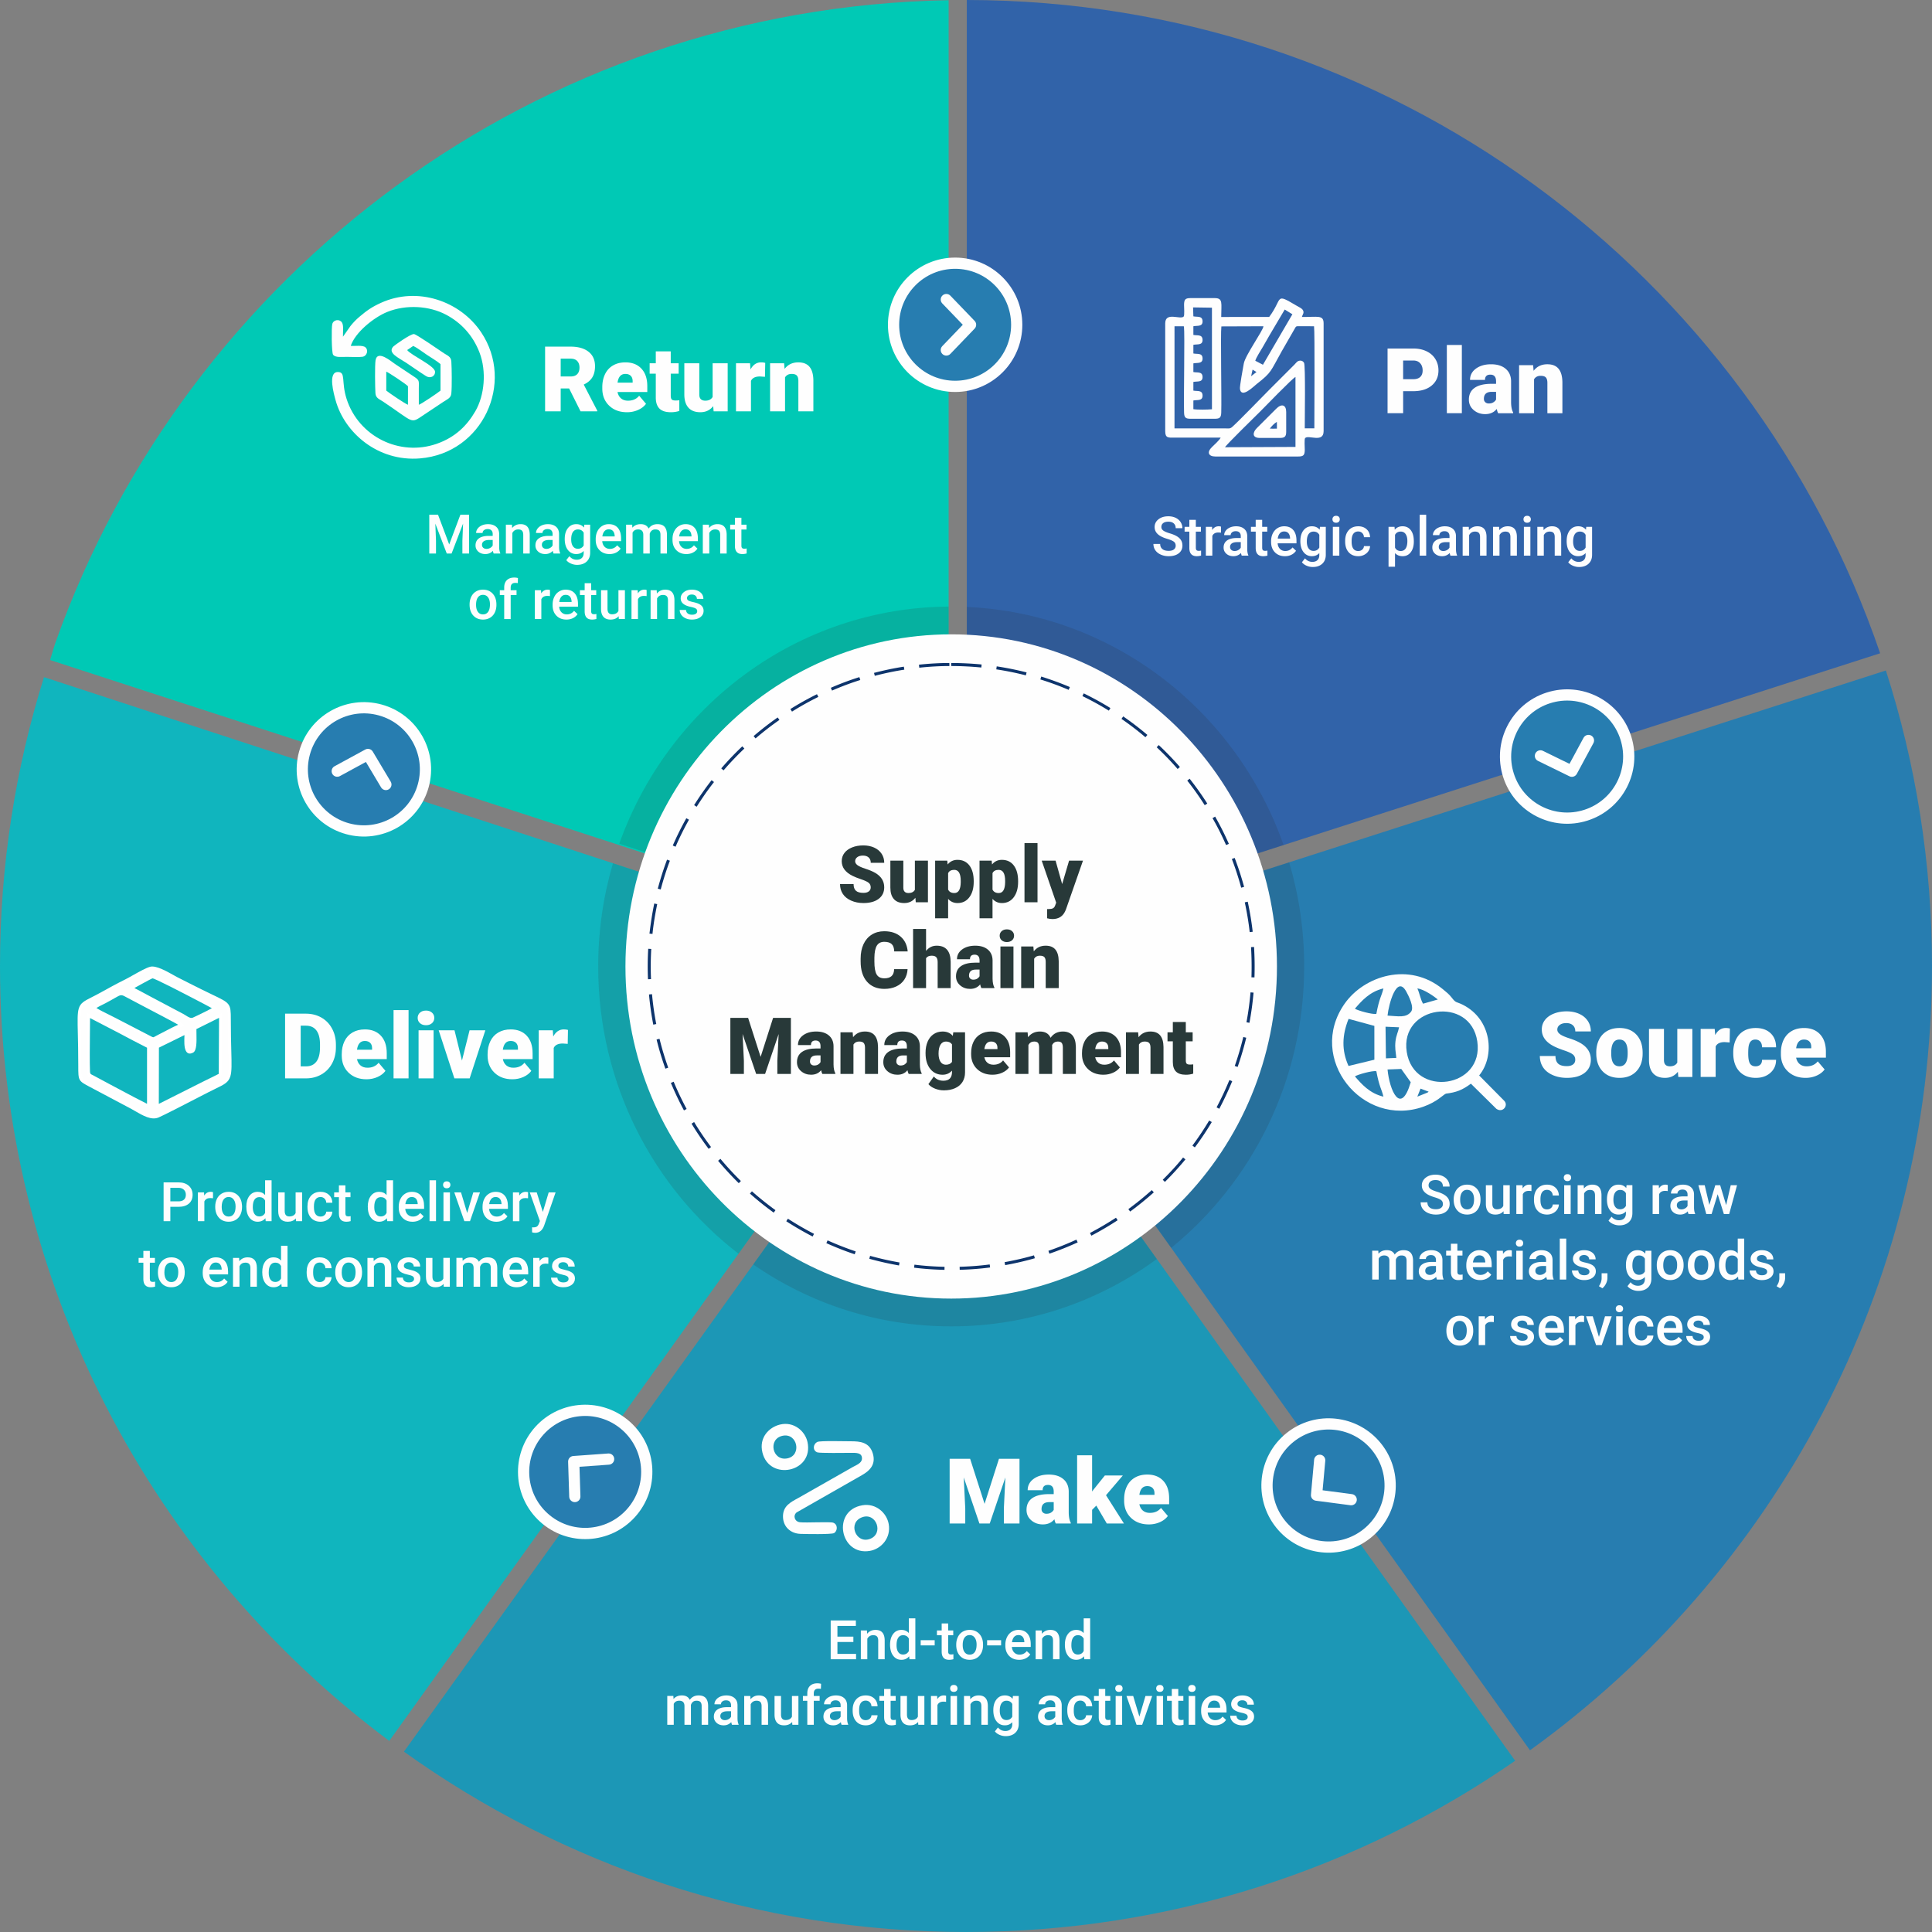 <svg xmlns="http://www.w3.org/2000/svg" width="424.67" height="424.668" viewBox="0 0 3435.32 3435.3" shape-rendering="geometricPrecision" text-rendering="geometricPrecision" image-rendering="optimizeQuality" fill-rule="evenodd" clip-rule="evenodd">
    <rect x="0" y="0" width="3435.32" height="3435.3" fill="#808080" stroke="none"/>
    <defs>
        <style>
            .fil11{fill:#fefefe}.fil2{fill:#277db0}.fil10,.fil9{fill:#fefefe;fill-rule:nonzero}.fil1{fill:#2b2a29;fill-opacity:.149}
        </style>
    </defs>
    <g id="Layer_x0020_1">
        <g id="_2281705312160">
            <path d="M1719.1 0c753.37.62 1393.04 486.33 1624 1161.59l-1624 522.07V0z" fill="#3163a9"/>
            <path class="fil1" d="M1719.1 1079.21c260.23 11.56 479.34 184.62 563.24 423.37l-563.24 181.07v-604.44z"/>
            <path class="fil2" d="M3353.32 1192.19c53.17 165.63 82 342.16 82 525.46 0 574.31-281.91 1082.71-714.85 1394.57l-996.98-1396.08 1629.83-523.94z"/>
            <path class="fil1" d="M2292.3 1533.28c17.36 58.63 26.7 120.8 26.7 185.21 0 202.6-92.36 383.17-236.46 500.43l-359.05-502.78 568.81-182.85z"/>
            <path d="M2694.13 3130.85c-277.26 191.95-613.72 304.45-976.47 304.45-372.83 0-717.86-118.88-999.42-320.68l984.06-1372.65 991.83 1388.87z" fill="#1c97b6"/>
            <path class="fil1" d="M1702.3 1741.98l354.7 496.69c-102.97 75.38-229.23 119.78-365.66 119.78-130.49 0-251.64-40.63-352.04-110.11l363.01-506.35z"/>
            <path d="M692.15 3095.52C272.11 2782.39 0 2281.84 0 1717.64c0-178.92 27.46-351.4 78.23-513.59L1673.97 1726 692.15 3095.51z" fill="#10b5be"/>
            <path class="fil1" d="M1673.96 1726l-360.78 503.24c-151.56-116.82-249.51-302.11-249.51-510.76 0-63.78 9.18-125.38 26.23-183.51l584.06 191.04z"/>
            <path d="M89.03 1173.61c2.81-8.31 6.82-23.21 9.75-31.46C332.13 485.77 953.39 13.3 1686.74.35v1692.74L89.03 1173.61z" fill="#00c9b5"/>
            <path class="fil1" d="M1686.74 1693.09l-585.58-192.95c87.05-244.54 316.12-419.61 585.58-421.58v614.53z"/>
            <path d="M1691.34 1127.92c319.9 0 579.22 264.41 579.22 590.57s-259.32 590.57-579.22 590.57c-319.9 0-579.22-264.41-579.22-590.57s259.32-590.57 579.22-590.57z" fill="#fefefe"/>
            <path d="M1745.44 1181.54c-18.09-1.77-35.92-2.61-54.1-2.68v5.4c18 .06 35.67.9 53.58 2.65l.51-5.37h.02zm-57.34-2.67c-17.93 0-36.27 1.12-54.1 3l.58 5.37c17.69-1.83 35.77-2.97 53.55-2.97l-.03-5.4zm-80.96 6.53c-17.85 2.76-35.55 6.53-53.03 11.08l1.37 5.22c17.28-4.52 34.85-8.23 52.51-10.96l-.85-5.32v-.02zm-79.07 18.61c-17.01 5.26-34.42 11.86-50.77 18.97l2.16 4.94c16.21-7.04 33.34-13.54 50.23-18.78l-1.63-5.15v.02zm-75.36 30.35a529.953 529.953 0 00-47.32 26.41l2.89 4.55c15.06-9.48 30.87-18.27 46.83-26.13l-2.4-4.83zm-69.91 41.35c-14.84 10.35-29.08 21.43-42.82 33.2l3.53 4.07a530.321 530.321 0 0142.4-32.87l-3.1-4.41-.01.01zm-62.93 51.36c-13.05 12.38-25.68 25.56-37.39 39.22l4.1 3.5c11.63-13.53 24.07-26.54 37.01-38.83l-3.73-3.91v.02zm-54.55 60.18c-11.1 14.15-21.53 29.14-31.11 44.37l4.58 2.85c9.5-15.08 19.79-29.89 30.79-43.92l-4.27-3.31v.02zm-44.95 67.66a528.928 528.928 0 00-24.08 48.54l4.95 2.13c7.07-16.34 15.12-32.52 23.84-48.03l-4.71-2.64zm-34.27 73.66c-6.41 16.94-11.8 34.12-16.48 51.6l5.22 1.37c4.61-17.28 9.99-34.36 16.31-51.09l-5.06-1.88zm-22.76 77.98c-3.73 18.03-6.31 35.25-8.5 53.51l5.37.54c1.76-17.69 4.82-35.57 8.41-52.97l-5.28-1.09v.01zm-10.72 80.5a543.946 543.946 0 00-.42 54.18l5.38-.24c-.76-17.84-.61-35.82.42-53.64l-5.38-.31v.02zm1.37 81.22c1.65 17.97 4.18 35.92 7.63 53.64l5.3-1.06c-3.45-17.51-5.92-35.33-7.56-53.1l-5.37.51v.01zm13.48 80.09c4.31 17.55 9.57 34.85 15.64 51.87l5.07-1.82c-6.01-16.87-11.21-33.97-15.48-51.36l-5.23 1.31zm25.41 77.16c7 16.72 14.69 32.96 23.29 48.9l4.74-2.58c-8.53-15.81-16.14-31.86-23.07-48.44l-4.97 2.1v.02zm36.76 72.42c9.29 15.45 19.58 30.44 30.39 44.86l4.3-3.27c-10.71-14.21-20.91-29.16-30.08-44.4l-4.61 2.8zm47.23 66.09c11.68 13.9 23.8 27.08 36.76 39.8l3.77-3.86c-12.83-12.6-24.83-25.64-36.39-39.42l-4.15 3.46v.02zm56.58 58.3a555.148 555.148 0 0042.28 33.87l3.16-4.37a562.298 562.298 0 01-41.86-33.55l-3.56 4.06h-.01zm64.63 49.18c15.24 9.84 30.74 18.85 46.87 27.16l2.46-4.8c-15.96-8.2-31.35-17.16-46.42-26.9l-2.91 4.53v.02zm71.28 38.95c16.51 7.4 33.27 14.06 50.43 19.78l1.7-5.12c-17.06-5.76-33.51-12.23-49.94-19.59l-2.19 4.92v.01zm76.34 27.74c17.43 4.89 35.02 8.8 52.85 11.93l.92-5.31c-17.66-3.1-35.06-6.98-52.32-11.81l-1.45 5.2-.01-.02zm79.66 15.88c17.91 2.22 36 3.46 54.05 3.86l.1-5.4c-17.86-.42-35.76-1.63-53.51-3.83l-.64 5.35v.02zm81.14 3.79c17.96-.52 36.22-1.8 54.02-4.19l-.72-5.34c-17.7 2.33-35.64 3.62-53.48 4.15l.17 5.4.01-.02zm80.8-8.31c17.82-3.23 35.36-7.28 52.78-12.26l-1.51-5.18c-17.18 4.97-34.66 8.93-52.25 12.14l.98 5.3zm78.64-20.37c17.15-5.86 33.82-12.57 50.32-20.09l-2.25-4.89c-16.36 7.44-32.81 14.08-49.82 19.89l1.76 5.1v-.02zm74.65-32.02a560.068 560.068 0 0046.71-27.44l-2.97-4.5c-15.08 9.84-30.32 18.81-46.26 27.17l2.52 4.77zm68.97-42.89c14.64-10.74 28.51-22.04 42.07-34.12l-3.61-4.01c-13.45 11.98-27.16 23.14-41.67 33.79l3.21 4.34zm61.78-52.73a551.037 551.037 0 0036.52-40.03l-4.18-3.4c-10.9 13.63-23.74 27.32-36.15 39.62l3.82 3.82-.02-.02zm53.23-61.37c10.74-14.44 20.92-29.57 30.12-45.04l-4.64-2.74c-9.26 15.38-19.1 30.18-29.82 44.59l4.34 3.21v-.02zm43.44-68.63a553.877 553.877 0 0022.99-49.05l-5-2.04c-6.85 16.63-14.36 32.67-22.79 48.57l4.77 2.52h.02zm32.63-74.4c5.96-17.13 11.05-34.33 15.33-51.96l-5.25-1.25a551.451 551.451 0 01-15.18 51.45l5.1 1.76zm21-78.47c3.34-17.78 5.76-35.67 7.31-53.69l-5.37-.45c-1.57 17.86-3.92 35.52-7.23 53.15l5.3.98zm8.95-80.74c.61-18.16.34-36.02-.75-54.15l-5.38.34a571.01 571.01 0 01.75 53.63l5.4.17-.02.02zm-3.15-81.16c-2.01-17.98-5.03-35.77-8.81-53.46l-5.26 1.15c3.76 17.49 6.74 35.14 8.74 52.93l5.35-.61h-.01zm-15.26-79.8c-4.76-17.46-10.32-34.6-16.79-51.51l-5.03 1.94c6.44 16.69 11.93 33.76 16.63 51l5.2-1.45-.02.01zm-27.13-76.56c-7.25-16.48-15.48-32.75-24.38-48.39l-4.68 2.68c8.83 15.29 17.03 31.74 24.13 47.9l4.92-2.19h.02zm-38.37-71.6a527.46 527.46 0 00-31.38-44.17l-4.22 3.35a521.55 521.55 0 0131.05 43.74l4.53-2.91.02-.01zm-48.67-65.03c-11.81-13.57-24.49-26.69-37.62-39l-3.67 3.95c13 12.14 25.56 25.17 37.24 38.61l4.06-3.56zm-57.83-57.03a538.024 538.024 0 00-43.02-32.94l-3.04 4.46c14.7 10.1 28.98 21.07 42.58 32.61l3.49-4.12v-.01zm-65.71-47.75c-15.36-9.51-31.24-18.19-47.47-26.13l-2.34 4.86c16.03 7.78 31.84 16.46 46.99 25.86l2.82-4.59zm-72.13-37.36c-16.75-7.11-33.52-13.18-50.88-18.67l-1.57 5.16c17.01 5.22 33.97 11.51 50.35 18.48l2.1-4.97zm-76.95-26.04c-17.58-4.46-35.16-8.04-53.1-10.75l-.78 5.34c17.75 2.68 35.16 6.23 52.57 10.65l1.31-5.23z" fill="#0d346c" fill-rule="nonzero"/>
            <path d="M1548.24 1577.85c0-3.53-1.26-6.26-3.74-8.23-2.5-1.96-6.87-4-13.11-6.1-6.26-2.1-11.36-4.13-15.33-6.1-12.92-6.36-19.37-15.07-19.37-26.17 0-5.52 1.59-10.4 4.82-14.63 3.22-4.23 7.78-7.5 13.67-9.86 5.87-2.36 12.5-3.53 19.84-3.53 7.18 0 13.6 1.29 19.28 3.83 5.68 2.55 10.1 6.19 13.25 10.91 3.16 4.72 4.72 10.12 4.72 16.17h-23.95c0-4.07-1.26-7.22-3.74-9.47-2.5-2.24-5.87-3.37-10.1-3.37-4.3 0-7.69.96-10.17 2.85-2.5 1.89-3.74 4.32-3.74 7.24 0 2.57 1.38 4.89 4.11 6.96 2.73 2.08 7.55 4.23 14.44 6.45 6.89 2.22 12.55 4.63 16.97 7.17 10.77 6.22 16.17 14.77 16.17 25.71 0 8.72-3.3 15.57-9.86 20.54-6.57 4.98-15.59 7.48-27.04 7.48-8.09 0-15.4-1.45-21.94-4.35-6.54-2.9-11.47-6.87-14.79-11.92-3.32-5.05-4.95-10.87-4.95-17.43h24.09c0 5.33 1.38 9.28 4.14 11.8 2.76 2.55 7.25 3.81 13.46 3.81 3.97 0 7.11-.87 9.42-2.57 2.29-1.71 3.46-4.11 3.46-7.22zm79.41 18.51c-4.88 6.24-11.47 9.37-19.77 9.37-8.13 0-14.28-2.36-18.46-7.08-4.18-4.72-6.26-11.52-6.26-20.38v-47.98h23.07v48.12c0 6.33 3.08 9.51 9.25 9.51 5.28 0 9.04-1.89 11.29-5.68v-51.95h23.21v74.04h-21.64l-.68-7.97zm103.74-28.51c0 11.52-2.59 20.71-7.78 27.58-5.16 6.87-12.17 10.31-20.99 10.31-6.8 0-12.39-2.48-16.75-7.46v34.52h-23.09v-102.5h21.57l.68 6.82c4.44-5.49 10.26-8.22 17.46-8.22 9.14 0 16.24 3.36 21.31 10.1 5.05 6.73 7.59 15.98 7.59 27.79v1.07zm-23.09-1.42c0-13.16-3.83-19.72-11.5-19.72-5.47 0-9.11 1.96-10.94 5.89v29.16c1.98 4.12 5.7 6.17 11.08 6.17 7.36 0 11.14-6.36 11.36-19.04v-2.46zm102.03 1.42c0 11.52-2.59 20.71-7.78 27.58-5.16 6.87-12.17 10.31-20.99 10.31-6.8 0-12.39-2.48-16.75-7.46v34.52h-23.09v-102.5h21.57l.68 6.82c4.44-5.49 10.26-8.22 17.46-8.22 9.14 0 16.24 3.36 21.31 10.1 5.05 6.73 7.59 15.98 7.59 27.79v1.07zm-23.09-1.42c0-13.16-3.83-19.72-11.5-19.72-5.47 0-9.11 1.96-10.94 5.89v29.16c1.98 4.12 5.7 6.17 11.08 6.17 7.36 0 11.14-6.36 11.36-19.04v-2.46zm57.58 37.91h-23.14v-105.16h23.14v105.16zm43.82-32.32l12.32-41.72h24.73l-30.19 86.4-1.31 3.13c-4.28 9.58-11.87 14.37-22.74 14.37-2.99 0-6.17-.44-9.51-1.35v-16.45h3.01c3.25 0 5.73-.47 7.43-1.4 1.71-.93 2.97-2.62 3.81-5.02l1.84-4.93-25.75-74.74h24.65l11.71 41.72zm-274.85 151.22c-.33 6.94-2.2 13.06-5.63 18.39-3.41 5.3-8.23 9.42-14.4 12.34-6.19 2.92-13.25 4.39-21.19 4.39-13.11 0-23.42-4.28-30.94-12.81-7.55-8.53-11.31-20.59-11.31-36.15v-4.93c0-9.77 1.71-18.32 5.12-25.64 3.39-7.34 8.3-12.99 14.68-16.99 6.38-4 13.79-5.98 22.18-5.98 12.1 0 21.83 3.18 29.16 9.56 7.36 6.36 11.52 15.14 12.53 26.32h-23.95c-.19-6.08-1.7-10.45-4.58-13.11-2.87-2.64-7.27-3.97-13.16-3.97-5.98 0-10.35 2.24-13.13 6.7-2.78 4.49-4.25 11.64-4.39 21.48v7.06c0 10.63 1.33 18.25 4.02 22.83 2.66 4.56 7.27 6.85 13.79 6.85 5.52 0 9.74-1.31 12.67-3.9 2.92-2.62 4.46-6.75 4.65-12.43h23.91zm32.86-32.41c4.93-6.19 11.21-9.3 18.88-9.3 8.18 0 14.35 2.41 18.49 7.24 4.16 4.84 6.29 11.99 6.38 21.43v46.76h-23.14v-46.2c0-3.93-.82-6.8-2.41-8.65-1.59-1.85-4.3-2.78-8.16-2.78-4.74 0-8.08 1.5-10.05 4.51v53.12h-23.07V1651.8h23.07v39.03zm98.36 66.13c-.84-1.5-1.57-3.69-2.2-6.59-4.25 5.33-10.19 7.99-17.81 7.99-6.99 0-12.92-2.1-17.81-6.33-4.88-4.23-7.31-9.56-7.31-15.96 0-8.04 2.97-14.12 8.9-18.23 5.94-4.11 14.56-6.17 25.87-6.17h7.13v-3.93c0-6.82-2.94-10.24-8.84-10.24-5.47 0-8.22 2.71-8.22 8.11h-23.07c0-7.15 3.04-12.95 9.14-17.41 6.1-4.46 13.86-6.68 23.32-6.68 9.44 0 16.9 2.31 22.39 6.92 5.47 4.6 8.27 10.94 8.41 18.95v32.79c.09 6.8 1.14 12.01 3.16 15.61v1.17H1745zm-14.47-15c2.87 0 5.26-.61 7.18-1.85 1.89-1.24 3.25-2.64 4.07-4.21v-11.89h-6.71c-8.04 0-12.06 3.62-12.06 10.87 0 2.1.7 3.81 2.13 5.12 1.4 1.31 3.22 1.96 5.4 1.96zm71.51 15h-23.14v-74.04h23.14v74.04zm-24.51-93.17c0-3.29 1.19-6 3.55-8.13 2.38-2.1 5.47-3.15 9.25-3.15 3.79 0 6.87 1.05 9.23 3.15 2.38 2.13 3.57 4.84 3.57 8.13 0 3.3-1.19 6.01-3.57 8.13-2.36 2.1-5.45 3.16-9.23 3.16-3.79 0-6.87-1.05-9.25-3.16-2.36-2.12-3.55-4.84-3.55-8.13zm59.89 19.14l.75 8.7c5.12-6.73 12.15-10.1 21.15-10.1 7.71 0 13.48 2.31 17.29 6.92 3.81 4.6 5.8 11.54 5.91 20.8v47.72h-23.14v-46.74c0-3.74-.75-6.5-2.27-8.25-1.5-1.75-4.23-2.64-8.2-2.64-4.51 0-7.88 1.78-10.07 5.33v52.3h-23.07v-74.04h21.64zm-507.2 126.96l22.25 69.36 22.18-69.36h31.64v99.69h-24.09v-23.28l2.31-47.65-24.09 70.93h-15.89l-24.16-71 2.34 47.72v23.28h-24.05v-99.69h31.57zm132.01 99.69c-.84-1.5-1.57-3.69-2.2-6.59-4.25 5.33-10.19 7.99-17.81 7.99-6.99 0-12.92-2.1-17.81-6.33-4.88-4.23-7.31-9.56-7.31-15.96 0-8.04 2.97-14.12 8.9-18.23 5.94-4.11 14.56-6.17 25.87-6.17h7.13v-3.93c0-6.82-2.94-10.24-8.84-10.24-5.47 0-8.22 2.71-8.22 8.11h-23.07c0-7.15 3.04-12.95 9.14-17.41 6.1-4.46 13.86-6.68 23.32-6.68 9.44 0 16.9 2.31 22.39 6.92 5.47 4.6 8.27 10.94 8.41 18.95v32.79c.09 6.8 1.14 12.01 3.16 15.61v1.17h-23.07zm-14.47-15c2.87 0 5.26-.61 7.18-1.85 1.89-1.24 3.25-2.64 4.07-4.21v-11.89h-6.71c-8.04 0-12.06 3.62-12.06 10.87 0 2.1.7 3.81 2.13 5.12 1.4 1.31 3.22 1.96 5.4 1.96zm68.36-59.03l.75 8.7c5.12-6.73 12.15-10.1 21.15-10.1 7.71 0 13.48 2.31 17.29 6.92 3.81 4.6 5.8 11.54 5.91 20.8v47.72h-23.14v-46.74c0-3.74-.75-6.5-2.27-8.25-1.5-1.75-4.23-2.64-8.2-2.64-4.51 0-7.88 1.78-10.07 5.33v52.3h-23.07v-74.04h21.64zm99.63 74.04c-.84-1.5-1.57-3.69-2.2-6.59-4.25 5.33-10.19 7.99-17.81 7.99-6.99 0-12.92-2.1-17.81-6.33-4.88-4.23-7.31-9.56-7.31-15.96 0-8.04 2.97-14.12 8.9-18.23 5.94-4.11 14.56-6.17 25.87-6.17h7.13v-3.93c0-6.82-2.94-10.24-8.84-10.24-5.47 0-8.22 2.71-8.22 8.11h-23.07c0-7.15 3.04-12.95 9.14-17.41 6.1-4.46 13.86-6.68 23.32-6.68 9.44 0 16.9 2.31 22.39 6.92 5.47 4.6 8.27 10.94 8.41 18.95v32.79c.09 6.8 1.14 12.01 3.16 15.61v1.17h-23.07zm-14.47-15c2.87 0 5.26-.61 7.18-1.85 1.89-1.24 3.25-2.64 4.07-4.21v-11.89h-6.71c-8.04 0-12.06 3.62-12.06 10.87 0 2.1.7 3.81 2.13 5.12 1.4 1.31 3.22 1.96 5.4 1.96zm44.45-22.55c0-7.5 1.21-14.12 3.69-19.86 2.46-5.75 6.01-10.19 10.61-13.32 4.6-3.13 9.98-4.7 16.08-4.7 7.71 0 13.74 2.62 18.09 7.83l.82-6.43h20.94v71.23c0 6.54-1.52 12.2-4.53 17.01-3.04 4.82-7.43 8.51-13.18 11.1-5.75 2.57-12.43 3.86-20 3.86-5.42 0-10.68-1.03-15.78-3.08-5.09-2.05-8.97-4.72-11.68-7.99l9.67-13.55c4.28 5.02 9.93 7.52 16.97 7.52 10.24 0 15.33-5.21 15.33-15.66v-2.31c-4.41 4.89-10 7.32-16.78 7.32-9.02 0-16.34-3.46-21.9-10.38-5.56-6.92-8.34-16.17-8.34-27.76v-.82zm23.14 1.42c0 6.08 1.14 10.87 3.41 14.42 2.29 3.53 5.49 5.3 9.58 5.3 4.98 0 8.62-1.66 10.89-5v-31.15c-2.22-3.39-5.82-5.07-10.75-5.07-4.09 0-7.31 1.85-9.65 5.52-2.31 3.67-3.48 9-3.48 15.98zm96.07 37.53c-11.38 0-20.56-3.39-27.6-10.17-7.03-6.78-10.54-15.61-10.54-26.48v-1.92c0-7.57 1.4-14.26 4.21-20.05 2.8-5.82 6.89-10.31 12.29-13.46 5.38-3.18 11.78-4.77 19.16-4.77 10.4 0 18.63 3.23 24.65 9.7 6.03 6.47 9.04 15.47 9.04 27.04v8.97h-45.87c.82 4.14 2.62 7.41 5.4 9.77 2.78 2.36 6.38 3.55 10.82 3.55 7.29 0 13.02-2.55 17.11-7.64l10.56 12.46c-2.87 3.95-6.96 7.13-12.22 9.46-5.28 2.36-10.96 3.53-17.01 3.53zm-2.62-59.03c-6.75 0-10.77 4.49-12.03 13.46h23.28v-1.78c.09-3.71-.84-6.59-2.8-8.62-1.96-2.03-4.79-3.06-8.44-3.06zm64.9-16.41l.75 8.67c5.26-6.71 12.29-10.07 21.15-10.07 9.37 0 15.68 3.71 18.97 11.15 5.03-7.43 12.27-11.15 21.78-11.15 15 0 22.72 9.09 23.14 27.25v48.19h-23.14v-46.74c0-3.79-.65-6.57-1.94-8.29-1.26-1.73-3.6-2.6-6.96-2.6-4.58 0-7.97 2.03-10.21 6.1l.07.96v50.57h-23.14v-46.6c0-3.88-.63-6.71-1.85-8.44-1.24-1.73-3.6-2.6-7.06-2.6-4.42 0-7.81 2.03-10.14 6.1v51.53h-23.07v-74.04h21.64zm134.84 75.44c-11.38 0-20.56-3.39-27.6-10.17-7.03-6.78-10.54-15.61-10.54-26.48v-1.92c0-7.57 1.4-14.26 4.21-20.05 2.8-5.82 6.89-10.31 12.29-13.46 5.38-3.18 11.78-4.77 19.16-4.77 10.4 0 18.63 3.23 24.65 9.7 6.03 6.47 9.04 15.47 9.04 27.04v8.97h-45.87c.82 4.14 2.62 7.41 5.4 9.77 2.78 2.36 6.38 3.55 10.82 3.55 7.29 0 13.02-2.55 17.11-7.64l10.56 12.46c-2.87 3.95-6.96 7.13-12.22 9.46-5.28 2.36-10.96 3.53-17.01 3.53zm-2.62-59.03c-6.75 0-10.77 4.49-12.03 13.46h23.28v-1.78c.09-3.71-.84-6.59-2.8-8.62-1.96-2.03-4.79-3.06-8.44-3.06zm64.31-16.41l.75 8.7c5.12-6.73 12.15-10.1 21.15-10.1 7.71 0 13.48 2.31 17.29 6.92 3.81 4.6 5.8 11.54 5.91 20.8v47.72h-23.14v-46.74c0-3.74-.75-6.5-2.27-8.25-1.5-1.75-4.23-2.64-8.2-2.64-4.51 0-7.88 1.78-10.07 5.33v52.3h-23.07v-74.04h21.64zm84.74-18.37v18.37h12.17v15.99h-12.17v33.91c0 2.78.51 4.72 1.5 5.82 1 1.1 2.99 1.64 5.96 1.64 2.29 0 4.21-.14 5.75-.42v16.52c-4.14 1.33-8.48 1.99-12.99 1.99-7.94 0-13.81-1.87-17.6-5.61-3.79-3.76-5.68-9.44-5.68-17.06v-36.78h-9.46v-15.99h9.46v-18.37h23.07z" fill="#283939" fill-rule="nonzero"/>
            <path class="fil9" d="M2494.95 695.59v39.15h-27.72V619.71h45.89c8.79 0 16.58 1.62 23.35 4.85 6.77 3.24 12 7.82 15.72 13.81 3.7 5.96 5.56 12.72 5.56 20.3 0 11.19-4.02 20.14-12.05 26.86-8.03 6.71-19.04 10.06-33.06 10.06h-17.69zm0-21.36h18.17c5.37 0 9.47-1.35 12.27-4.02 2.83-2.7 4.23-6.47 4.23-11.38 0-5.37-1.46-9.66-4.34-12.86-2.89-3.24-6.85-4.86-11.84-4.91h-18.5v33.16zm104.4 60.51h-26.69V613.4h26.69v121.34zm64.55 0c-.97-1.72-1.81-4.26-2.53-7.6-4.91 6.15-11.76 9.22-20.55 9.22-8.06 0-14.91-2.43-20.55-7.31-5.64-4.88-8.44-11.03-8.44-18.41 0-9.28 3.42-16.29 10.27-21.03 6.85-4.75 16.8-7.12 29.85-7.12h8.22v-4.53c0-7.87-3.4-11.81-10.19-11.81-6.31 0-9.49 3.13-9.49 9.36h-26.61c0-8.25 3.51-14.94 10.54-20.09 7.04-5.15 15.99-7.71 26.91-7.71 10.89 0 19.5 2.67 25.83 7.98 6.31 5.31 9.55 12.62 9.71 21.87v37.83c.11 7.85 1.32 13.86 3.64 18.01v1.35h-26.61zm-16.69-17.31c3.32 0 6.07-.7 8.28-2.13 2.18-1.43 3.75-3.05 4.69-4.85v-13.72h-7.74c-9.28 0-13.91 4.18-13.91 12.54 0 2.42.81 4.39 2.46 5.9 1.62 1.51 3.72 2.27 6.23 2.27zm78.87-68.11l.86 10.03c5.91-7.77 14.02-11.65 24.4-11.65 8.9 0 15.56 2.67 19.95 7.98 4.4 5.31 6.69 13.32 6.82 24v55.06h-26.69v-53.93c0-4.31-.86-7.49-2.61-9.52-1.73-2.02-4.88-3.05-9.47-3.05-5.2 0-9.09 2.05-11.62 6.15v60.35h-26.61v-85.42h24.97zM2090.49 970.23c0-3.03-1.07-5.37-3.2-7.01-2.13-1.65-5.99-3.3-11.54-4.98-5.56-1.67-10-3.54-13.28-5.6-6.28-3.95-9.43-9.11-9.43-15.47 0-5.56 2.27-10.14 6.81-13.75 4.53-3.61 10.42-5.4 17.65-5.4 4.8 0 9.07.89 12.84 2.65 3.75 1.78 6.71 4.29 8.87 7.57 2.13 3.27 3.22 6.89 3.22 10.89h-11.94c0-3.61-1.13-6.42-3.4-8.44-2.25-2.04-5.48-3.06-9.69-3.06-3.92 0-6.96.84-9.12 2.51-2.17 1.67-3.25 4-3.25 7.01 0 2.52 1.18 4.63 3.51 6.31 2.35 1.68 6.2 3.32 11.57 4.92 5.37 1.58 9.69 3.41 12.94 5.45s5.63 4.38 7.15 7.02c1.52 2.65 2.28 5.74 2.28 9.29 0 5.76-2.2 10.34-6.62 13.75-4.4 3.4-10.39 5.09-17.94 5.09-4.98 0-9.58-.92-13.77-2.78-4.19-1.84-7.44-4.4-9.75-7.65-2.33-3.25-3.49-7.05-3.49-11.39h12c0 3.92 1.29 6.94 3.88 9.09 2.59 2.15 6.29 3.22 11.13 3.22 4.18 0 7.31-.84 9.42-2.54 2.1-1.68 3.16-3.91 3.16-6.7zm35.84-45.9v12.43h9.04v8.54h-9.04v28.62c0 1.96.39 3.38 1.16 4.24.76.87 2.15 1.31 4.14 1.31 1.33 0 2.67-.16 4.03-.47v8.9c-2.62.73-5.15 1.08-7.59 1.08-8.85 0-13.27-4.89-13.27-14.64V945.3h-8.44v-8.54h8.44v-12.43h11.52zm44.69 22.89c-1.52-.24-3.09-.37-4.69-.37-5.27 0-8.83 2.02-10.66 6.07v35.09h-11.52v-51.25h10.99l.29 5.71c2.78-4.45 6.63-6.68 11.57-6.68 1.63 0 2.99.23 4.08.66l-.05 10.77zm36.95 40.79c-.52-.97-.95-2.56-1.32-4.77-3.67 3.83-8.15 5.74-13.46 5.74-5.16 0-9.35-1.47-12.62-4.41-3.25-2.94-4.87-6.59-4.87-10.92 0-5.47 2.02-9.67 6.08-12.6 4.06-2.93 9.87-4.38 17.42-4.38h7.05v-3.37c0-2.65-.75-4.77-2.22-6.37-1.49-1.6-3.75-2.4-6.78-2.4-2.62 0-4.77.66-6.46 1.98-1.67 1.31-2.51 2.98-2.51 5h-11.52c0-2.82.94-5.44 2.8-7.88 1.86-2.44 4.4-4.37 7.6-5.74 3.2-1.39 6.79-2.09 10.74-2.09 6 0 10.79 1.5 14.35 4.53 3.57 3.01 5.4 7.25 5.5 12.72v23.14c0 4.61.65 8.28 1.94 11.03v.81h-11.75zm-12.67-8.25c2.28 0 4.42-.55 6.42-1.67 2.01-1.1 3.53-2.59 4.53-4.46v-9.69h-6.21c-4.26 0-7.46.75-9.61 2.23-2.15 1.49-3.24 3.59-3.24 6.33 0 2.22.75 3.98 2.22 5.29 1.47 1.31 3.43 1.97 5.89 1.97zm49-55.42v12.43h9.04v8.54h-9.04v28.62c0 1.96.39 3.38 1.16 4.24.76.87 2.15 1.31 4.14 1.31 1.33 0 2.67-.16 4.03-.47v8.9c-2.62.73-5.15 1.08-7.59 1.08-8.85 0-13.27-4.89-13.27-14.64v-29.04h-8.44v-8.54h8.44v-12.43h11.52zm40.42 64.65c-7.3 0-13.22-2.3-17.75-6.89-4.53-4.61-6.81-10.73-6.81-18.38v-1.42c0-5.12.99-9.69 2.98-13.72 1.97-4.03 4.74-7.17 8.32-9.41 3.56-2.25 7.54-3.37 11.94-3.37 6.99 0 12.38 2.23 16.18 6.7 3.82 4.46 5.71 10.77 5.71 18.93v4.66h-33.51c.36 4.22 1.76 7.55 4.24 10 2.49 2.46 5.61 3.69 9.37 3.69 5.27 0 9.58-2.12 12.89-6.37l6.21 5.92c-2.05 3.08-4.81 5.45-8.24 7.14-3.43 1.7-7.26 2.54-11.53 2.54zm-1.38-43.97c-3.16 0-5.71 1.12-7.65 3.33-1.94 2.22-3.19 5.32-3.72 9.29h21.94v-.86c-.24-3.87-1.28-6.79-3.07-8.78-1.8-1.99-4.3-2.98-7.49-2.98zm28.86 17.01c0-7.98 1.86-14.34 5.61-19.09 3.74-4.76 8.7-7.14 14.9-7.14 5.84 0 10.45 2.04 13.8 6.11l.52-5.14h10.37v49.7c0 6.73-2.09 12.04-6.28 15.92-4.19 3.88-9.84 5.82-16.94 5.82-3.75 0-7.44-.78-11.02-2.35-3.59-1.57-6.31-3.61-8.19-6.13l5.45-6.93c3.54 4.19 7.91 6.28 13.09 6.28 3.82 0 6.85-1.03 9.04-3.09 2.22-2.07 3.33-5.1 3.33-9.11v-3.45c-3.33 3.7-7.75 5.55-13.28 5.55-6 0-10.9-2.39-14.71-7.17-3.82-4.77-5.71-11.37-5.71-19.8zm11.47.97c0 5.15 1.05 9.19 3.14 12.15 2.1 2.96 5.02 4.43 8.75 4.43 4.64 0 8.09-1.99 10.34-5.97v-22.57c-2.18-3.88-5.6-5.82-10.24-5.82-3.8 0-6.75 1.5-8.85 4.5-2.09 3.01-3.14 7.43-3.14 13.28zm57.79 25.03h-11.52v-51.25h11.52v51.25zm-12.23-64.65c0-1.78.57-3.27 1.68-4.45 1.13-1.18 2.73-1.76 4.82-1.76 2.09 0 3.69.58 4.84 1.76 1.13 1.18 1.7 2.67 1.7 4.45 0 1.75-.57 3.2-1.7 4.37-1.15 1.16-2.75 1.75-4.84 1.75s-3.69-.58-4.82-1.75c-1.12-1.16-1.68-2.62-1.68-4.37zm45.84 56.4c2.86 0 5.26-.84 7.15-2.51 1.9-1.67 2.91-3.74 3.03-6.19h10.86c-.11 3.2-1.12 6.18-2.98 8.95-1.86 2.77-4.4 4.95-7.59 6.57-3.19 1.6-6.63 2.41-10.34 2.41-7.17 0-12.86-2.33-17.05-6.97-4.21-4.64-6.31-11.07-6.31-19.25v-1.18c0-7.8 2.09-14.06 6.26-18.75 4.17-4.69 9.85-7.04 17.05-7.04 6.1 0 11.08 1.78 14.92 5.34 3.83 3.54 5.85 8.22 6.04 14.01h-10.86c-.11-2.96-1.12-5.37-3.01-7.28-1.88-1.89-4.27-2.85-7.17-2.85-3.74 0-6.62 1.36-8.64 4.06-2.02 2.7-3.04 6.8-3.07 12.3v1.84c0 5.56 1 9.71 3.01 12.44 2.01 2.74 4.9 4.11 8.7 4.11zm98.85-16.86c0 7.94-1.81 14.27-5.41 18.99-3.61 4.72-8.44 7.08-14.51 7.08-5.61 0-10.13-1.84-13.51-5.55v24.28h-11.52v-70.96h10.63l.47 5.19c3.38-4.11 7.97-6.16 13.78-6.16 6.26 0 11.16 2.33 14.72 6.99 3.56 4.66 5.34 11.13 5.34 19.41v.71zm-11.47-1.02c0-5.11-1.02-9.17-3.06-12.18-2.04-2.99-4.95-4.5-8.75-4.5-4.71 0-8.09 1.94-10.14 5.82v22.76c2.09 3.98 5.5 5.97 10.24 5.97 3.67 0 6.54-1.47 8.61-4.43 2.07-2.96 3.11-7.42 3.11-13.44zm33.46 26.13h-11.52v-72.8h11.52v72.8zm43.18 0c-.52-.97-.95-2.56-1.32-4.77-3.67 3.83-8.15 5.74-13.46 5.74-5.16 0-9.35-1.47-12.62-4.41-3.25-2.94-4.87-6.59-4.87-10.92 0-5.47 2.02-9.67 6.08-12.6 4.06-2.93 9.87-4.38 17.42-4.38h7.05v-3.37c0-2.65-.75-4.77-2.22-6.37-1.49-1.6-3.75-2.4-6.78-2.4-2.62 0-4.77.66-6.46 1.98-1.67 1.31-2.51 2.98-2.51 5h-11.52c0-2.82.94-5.44 2.8-7.88 1.86-2.44 4.4-4.37 7.6-5.74 3.2-1.39 6.79-2.09 10.74-2.09 6 0 10.79 1.5 14.35 4.53 3.57 3.01 5.4 7.25 5.5 12.72v23.14c0 4.61.65 8.28 1.94 11.03v.81h-11.75zm-12.67-8.25c2.28 0 4.42-.55 6.42-1.67 2.01-1.1 3.53-2.59 4.53-4.46v-9.69h-6.21c-4.26 0-7.46.75-9.61 2.23-2.15 1.49-3.24 3.59-3.24 6.33 0 2.22.75 3.98 2.22 5.29 1.47 1.31 3.43 1.97 5.89 1.97zm45.22-43l.32 5.9c3.8-4.58 8.77-6.88 14.93-6.88 10.68 0 16.11 6.11 16.31 18.35v33.88h-11.52V954.8c0-3.25-.7-5.66-2.1-7.23-1.41-1.57-3.71-2.35-6.89-2.35-4.66 0-8.11 2.1-10.39 6.31v36.5h-11.52v-51.25h10.86zm53.99 0l.32 5.9c3.8-4.58 8.77-6.88 14.93-6.88 10.68 0 16.11 6.11 16.31 18.35v33.88h-11.52V954.8c0-3.25-.7-5.66-2.1-7.23-1.41-1.57-3.71-2.35-6.89-2.35-4.66 0-8.11 2.1-10.39 6.31v36.5h-11.52v-51.25h10.86zm55.54 51.25h-11.52v-51.25h11.52v51.25zm-12.23-64.65c0-1.78.57-3.27 1.68-4.45 1.13-1.18 2.73-1.76 4.82-1.76 2.09 0 3.69.58 4.84 1.76 1.13 1.18 1.7 2.67 1.7 4.45 0 1.75-.57 3.2-1.7 4.37-1.15 1.16-2.75 1.75-4.84 1.75s-3.69-.58-4.82-1.75c-1.12-1.16-1.68-2.62-1.68-4.37zm35.47 13.4l.32 5.9c3.8-4.58 8.77-6.88 14.93-6.88 10.68 0 16.11 6.11 16.31 18.35v33.88h-11.52V954.8c0-3.25-.7-5.66-2.1-7.23-1.41-1.57-3.71-2.35-6.89-2.35-4.66 0-8.11 2.1-10.39 6.31v36.5h-11.52v-51.25h10.86zm41.3 25.25c0-7.98 1.86-14.34 5.61-19.09 3.74-4.76 8.7-7.14 14.9-7.14 5.84 0 10.45 2.04 13.8 6.11l.52-5.14h10.37v49.7c0 6.73-2.09 12.04-6.28 15.92-4.19 3.88-9.84 5.82-16.94 5.82-3.75 0-7.44-.78-11.02-2.35-3.59-1.57-6.31-3.61-8.19-6.13l5.45-6.93c3.54 4.19 7.91 6.28 13.09 6.28 3.82 0 6.85-1.03 9.04-3.09 2.22-2.07 3.33-5.1 3.33-9.11v-3.45c-3.33 3.7-7.75 5.55-13.28 5.55-6 0-10.9-2.39-14.71-7.17-3.82-4.77-5.71-11.37-5.71-19.8zm11.47.97c0 5.15 1.05 9.19 3.14 12.15 2.1 2.96 5.02 4.43 8.75 4.43 4.64 0 8.09-1.99 10.34-5.97v-22.57c-2.18-3.88-5.6-5.82-10.24-5.82-3.8 0-6.75 1.5-8.85 4.5-2.09 3.01-3.14 7.43-3.14 13.28zM2800.97 1884.4c0-4.07-1.46-7.23-4.31-9.49-2.89-2.27-7.93-4.61-15.13-7.04-7.22-2.42-13.1-4.77-17.69-7.04-14.91-7.33-22.35-17.39-22.35-30.2 0-6.36 1.83-12 5.56-16.88 3.72-4.88 8.98-8.66 15.77-11.38 6.77-2.72 14.42-4.07 22.89-4.07 8.28 0 15.69 1.48 22.25 4.42 6.55 2.94 11.65 7.15 15.29 12.59 3.64 5.45 5.45 11.67 5.45 18.66h-27.64c0-4.69-1.46-8.33-4.31-10.92-2.89-2.59-6.77-3.88-11.65-3.88-4.96 0-8.87 1.1-11.73 3.29-2.88 2.18-4.31 4.99-4.31 8.36 0 2.97 1.59 5.63 4.75 8.03 3.16 2.4 8.71 4.88 16.67 7.44 7.95 2.56 14.48 5.34 19.57 8.28 12.43 7.17 18.66 17.04 18.66 29.66 0 10.06-3.8 17.96-11.38 23.7-7.58 5.74-17.99 8.63-31.2 8.63-9.33 0-17.77-1.67-25.32-5.01-7.55-3.34-13.24-7.93-17.07-13.75s-5.72-12.54-5.72-20.11h27.8c0 6.15 1.59 10.7 4.77 13.61 3.18 2.94 8.36 4.4 15.53 4.4 4.58 0 8.2-1 10.87-2.97 2.64-1.97 3.99-4.75 3.99-8.33zm37.35-12.95c0-8.55 1.67-16.15 4.99-22.81 3.32-6.66 8.09-11.78 14.29-15.37 6.23-3.59 13.51-5.37 21.9-5.37 12.78 0 22.86 3.97 30.25 11.89 7.36 7.92 11.06 18.71 11.06 32.36v.94c0 13.32-3.69 23.92-11.11 31.74-7.39 7.82-17.42 11.73-30.04 11.73-12.19 0-21.95-3.64-29.31-10.95-7.39-7.28-11.35-17.18-11.95-29.66l-.08-4.5zm26.64 1.64c0 7.9 1.24 13.7 3.69 17.39 2.48 3.69 6.15 5.53 11 5.53 9.46 0 14.32-7.31 14.53-21.89v-2.67c0-15.34-4.91-23-14.69-23-8.9 0-13.72 6.6-14.46 19.82l-.08 4.82zm118.48 32.66c-5.63 7.2-13.24 10.81-22.81 10.81-9.38 0-16.48-2.72-21.3-8.17-4.82-5.45-7.22-13.29-7.22-23.51v-55.36h26.61v55.52c0 7.31 3.56 10.98 10.68 10.98 6.09 0 10.43-2.19 13.02-6.55v-59.94h26.77v85.42h-24.97l-.78-9.19zm92.06-52.15l-8.79-.62c-8.36 0-13.72 2.64-16.1 7.9v54.06h-26.64v-85.42h24.97l.87 10.98c4.48-8.39 10.73-12.59 18.74-12.59 2.83 0 5.31.32 7.41.94l-.46 24.75zm45.92 42.42c3.72 0 6.63-1.02 8.68-3.05 2.05-2.02 3.05-4.85 2.99-8.49h24.97c0 9.38-3.34 17.07-10.06 23.08-6.74 6.01-15.37 9-25.97 9-12.43 0-22.22-3.91-29.39-11.7-7.15-7.79-10.73-18.58-10.73-32.38v-1.11c0-8.66 1.59-16.26 4.77-22.89 3.18-6.6 7.79-11.67 13.78-15.24 6.01-3.56 13.13-5.34 21.33-5.34 11.11 0 19.95 3.08 26.48 9.25 6.52 6.15 9.79 14.51 9.79 25.05h-24.97c0-4.42-1.08-7.82-3.23-10.19-2.16-2.37-5.04-3.56-8.68-3.56-6.9 0-10.92 4.39-12.08 13.18-.38 2.8-.57 6.63-.57 11.54 0 8.6 1.02 14.53 3.07 17.85 2.08 3.32 5.34 4.99 9.82 4.99zm89.22 20.55c-13.13 0-23.73-3.91-31.85-11.73-8.11-7.82-12.16-18.01-12.16-30.55v-2.21c0-8.73 1.62-16.45 4.85-23.14 3.23-6.71 7.96-11.89 14.18-15.53 6.2-3.67 13.59-5.5 22.11-5.5 12 0 21.49 3.72 28.45 11.19 6.96 7.47 10.43 17.85 10.43 31.2v10.36h-52.93c.94 4.77 3.02 8.55 6.23 11.27 3.21 2.72 7.36 4.1 12.49 4.1 8.41 0 15.02-2.94 19.74-8.82l12.19 14.37c-3.32 4.56-8.03 8.22-14.1 10.92-6.09 2.72-12.65 4.07-19.63 4.07zm-3.02-68.11c-7.79 0-12.43 5.18-13.89 15.53h26.86v-2.05c.11-4.29-.97-7.6-3.23-9.95-2.27-2.35-5.53-3.53-9.73-3.53zM2565.64 2140.9c0-3.03-1.07-5.37-3.2-7.01-2.13-1.65-5.99-3.3-11.54-4.98-5.56-1.67-10-3.54-13.28-5.6-6.28-3.95-9.43-9.11-9.43-15.47 0-5.56 2.27-10.14 6.81-13.75 4.53-3.61 10.42-5.4 17.65-5.4 4.8 0 9.07.89 12.84 2.65 3.75 1.78 6.71 4.29 8.87 7.57 2.13 3.27 3.22 6.89 3.22 10.89h-11.94c0-3.61-1.13-6.42-3.4-8.44-2.25-2.04-5.48-3.06-9.69-3.06-3.92 0-6.96.84-9.12 2.51-2.17 1.67-3.25 4-3.25 7.01 0 2.52 1.18 4.63 3.51 6.31 2.35 1.68 6.2 3.32 11.57 4.92 5.37 1.58 9.69 3.41 12.94 5.45s5.63 4.38 7.15 7.02c1.52 2.65 2.28 5.74 2.28 9.29 0 5.76-2.2 10.34-6.62 13.75-4.4 3.4-10.39 5.09-17.94 5.09-4.98 0-9.58-.92-13.77-2.78-4.19-1.84-7.44-4.4-9.75-7.65-2.33-3.25-3.49-7.05-3.49-11.39h12c0 3.92 1.29 6.94 3.88 9.09 2.59 2.15 6.29 3.22 11.13 3.22 4.18 0 7.31-.84 9.42-2.54 2.1-1.68 3.16-3.91 3.16-6.7zm19.19-8.32c0-5.03 1-9.56 2.99-13.59 1.99-4.03 4.79-7.12 8.4-9.29 3.59-2.17 7.74-3.25 12.41-3.25 6.93 0 12.54 2.23 16.86 6.68 4.3 4.47 6.63 10.37 6.99 17.73l.05 2.7c0 5.06-.97 9.58-2.91 13.56-1.96 3.98-4.72 7.07-8.35 9.25-3.63 2.18-7.8 3.27-12.54 3.27-7.23 0-13.02-2.41-17.38-7.23-4.34-4.82-6.52-11.24-6.52-19.27v-.57zm11.52.97c0 5.27 1.1 9.4 3.28 12.39 2.17 2.99 5.21 4.48 9.09 4.48s6.91-1.52 9.07-4.55c2.17-3.04 3.25-7.47 3.25-13.33 0-5.18-1.12-9.29-3.35-12.33-2.22-3.02-5.24-4.55-9.07-4.55-3.75 0-6.75 1.49-8.95 4.48-2.22 2.99-3.33 7.44-3.33 13.39zm77.01 20.13c-3.38 3.98-8.18 5.97-14.41 5.97-5.55 0-9.77-1.63-12.62-4.89-2.86-3.25-4.29-7.96-4.29-14.12v-33.21h11.52v33.05c0 6.5 2.7 9.76 8.09 9.76 5.6 0 9.38-2.01 11.34-6.02v-36.79h11.52v51.25h-10.85l-.29-5zm49.73-35.79c-1.52-.24-3.09-.37-4.69-.37-5.27 0-8.83 2.02-10.66 6.07v35.09h-11.52v-51.25h10.99l.29 5.71c2.78-4.45 6.63-6.68 11.57-6.68 1.63 0 2.99.23 4.08.66l-.05 10.77zm27.73 32.53c2.86 0 5.26-.84 7.15-2.51 1.9-1.67 2.91-3.74 3.03-6.19h10.86c-.11 3.2-1.12 6.18-2.98 8.95-1.86 2.77-4.4 4.95-7.59 6.57-3.19 1.6-6.63 2.41-10.34 2.41-7.17 0-12.86-2.33-17.05-6.97-4.21-4.64-6.31-11.07-6.31-19.25v-1.18c0-7.8 2.09-14.06 6.26-18.75 4.17-4.69 9.85-7.04 17.05-7.04 6.1 0 11.08 1.78 14.92 5.34 3.83 3.54 5.85 8.22 6.04 14.01H2761c-.11-2.96-1.12-5.37-3.01-7.28-1.88-1.89-4.27-2.85-7.17-2.85-3.74 0-6.62 1.36-8.64 4.06-2.02 2.7-3.04 6.8-3.07 12.3v1.84c0 5.56 1 9.71 3.01 12.44 2.01 2.74 4.9 4.11 8.7 4.11zm42 8.25h-11.52v-51.25h11.52v51.25zm-12.23-64.65c0-1.78.57-3.27 1.68-4.45 1.13-1.18 2.73-1.76 4.82-1.76 2.09 0 3.69.58 4.84 1.76 1.13 1.18 1.7 2.67 1.7 4.45 0 1.75-.57 3.2-1.7 4.37-1.15 1.16-2.75 1.75-4.84 1.75s-3.69-.58-4.82-1.75c-1.12-1.16-1.68-2.62-1.68-4.37zm35.47 13.4l.32 5.9c3.8-4.58 8.77-6.88 14.93-6.88 10.68 0 16.11 6.11 16.31 18.35v33.88h-11.52v-33.23c0-3.25-.7-5.66-2.1-7.23-1.41-1.57-3.71-2.35-6.89-2.35-4.66 0-8.11 2.1-10.39 6.31v36.5h-11.52v-51.25h10.86zm41.3 25.25c0-7.98 1.86-14.34 5.61-19.09 3.74-4.76 8.7-7.14 14.9-7.14 5.84 0 10.45 2.04 13.8 6.11l.52-5.14h10.37v49.7c0 6.73-2.09 12.04-6.28 15.92-4.19 3.88-9.84 5.82-16.94 5.82-3.75 0-7.44-.78-11.02-2.35-3.59-1.57-6.31-3.61-8.19-6.13l5.45-6.93c3.54 4.19 7.91 6.28 13.09 6.28 3.82 0 6.85-1.03 9.04-3.09 2.22-2.07 3.33-5.1 3.33-9.11v-3.45c-3.33 3.7-7.75 5.55-13.28 5.55-6 0-10.9-2.39-14.71-7.17-3.82-4.77-5.71-11.37-5.71-19.8zm11.47.97c0 5.15 1.05 9.19 3.14 12.15 2.1 2.96 5.02 4.43 8.75 4.43 4.64 0 8.09-1.99 10.34-5.97v-22.57c-2.18-3.88-5.6-5.82-10.24-5.82-3.8 0-6.75 1.5-8.85 4.5-2.09 3.01-3.14 7.43-3.14 13.28zm96.6-15.76c-1.52-.24-3.09-.37-4.69-.37-5.27 0-8.83 2.02-10.66 6.07v35.09h-11.52v-51.25h10.99l.29 5.71c2.78-4.45 6.63-6.68 11.57-6.68 1.63 0 2.99.23 4.08.66l-.05 10.77zm36.95 40.79c-.52-.97-.95-2.56-1.32-4.77-3.67 3.83-8.15 5.74-13.46 5.74-5.16 0-9.35-1.47-12.62-4.41-3.25-2.94-4.87-6.59-4.87-10.92 0-5.47 2.02-9.67 6.08-12.6 4.06-2.93 9.87-4.38 17.42-4.38h7.05v-3.37c0-2.65-.75-4.77-2.22-6.37-1.49-1.6-3.75-2.4-6.78-2.4-2.62 0-4.77.66-6.46 1.98-1.67 1.31-2.51 2.98-2.51 5h-11.52c0-2.82.94-5.44 2.8-7.88 1.86-2.44 4.4-4.37 7.6-5.74 3.2-1.39 6.79-2.09 10.74-2.09 6 0 10.79 1.5 14.35 4.53 3.57 3.01 5.4 7.25 5.5 12.72v23.14c0 4.61.65 8.28 1.94 11.03v.81h-11.75zm-12.67-8.25c2.28 0 4.42-.55 6.42-1.67 2.01-1.1 3.53-2.59 4.53-4.46v-9.69h-6.21c-4.26 0-7.46.75-9.61 2.23-2.15 1.49-3.24 3.59-3.24 6.33 0 2.22.75 3.98 2.22 5.29 1.47 1.31 3.43 1.97 5.89 1.97zm79.58-7.62l8.15-35.38h11.23l-13.98 51.25h-9.48l-11-35.19-10.8 35.19h-9.48l-14.03-51.25h11.25l8.28 35.01 10.53-35.01h8.67l10.66 35.38zm-618.53 81.12l.32 5.34c3.61-4.21 8.54-6.31 14.79-6.31 6.86 0 11.55 2.62 14.09 7.86 3.72-5.24 8.96-7.86 15.72-7.86 5.66 0 9.87 1.57 12.64 4.69 2.76 3.12 4.17 7.73 4.24 13.83v33.7h-11.52v-33.37c0-3.25-.71-5.65-2.13-7.15-1.41-1.52-3.77-2.28-7.05-2.28-2.62 0-4.77.69-6.42 2.1-1.67 1.41-2.82 3.25-3.48 5.53l.05 35.17h-11.52v-33.75c-.16-6.04-3.25-9.06-9.25-9.06-4.61 0-7.88 1.88-9.81 5.64v37.16h-11.52v-51.25h10.85zm104.28 51.25c-.52-.97-.95-2.56-1.32-4.77-3.67 3.83-8.15 5.74-13.46 5.74-5.16 0-9.35-1.47-12.62-4.41-3.25-2.94-4.87-6.59-4.87-10.92 0-5.47 2.02-9.67 6.08-12.6 4.06-2.93 9.87-4.38 17.42-4.38h7.05v-3.37c0-2.65-.75-4.77-2.22-6.37-1.49-1.6-3.75-2.4-6.78-2.4-2.62 0-4.77.66-6.46 1.98-1.67 1.31-2.51 2.98-2.51 5h-11.52c0-2.82.94-5.44 2.8-7.88 1.86-2.44 4.4-4.37 7.6-5.74 3.2-1.39 6.79-2.09 10.74-2.09 6 0 10.79 1.5 14.35 4.53 3.57 3.01 5.4 7.25 5.5 12.72v23.14c0 4.61.65 8.28 1.94 11.03v.81h-11.75zm-12.67-8.25c2.28 0 4.42-.55 6.42-1.67 2.01-1.1 3.53-2.59 4.53-4.46v-9.69h-6.21c-4.26 0-7.46.75-9.61 2.23-2.15 1.49-3.24 3.59-3.24 6.33 0 2.22.75 3.98 2.22 5.29 1.47 1.31 3.43 1.97 5.89 1.97zm49-55.42v12.43h9.04v8.54h-9.04v28.62c0 1.96.39 3.38 1.16 4.24.76.87 2.15 1.31 4.14 1.31 1.33 0 2.67-.16 4.03-.47v8.9c-2.62.73-5.15 1.08-7.59 1.08-8.85 0-13.27-4.89-13.27-14.64v-29.04h-8.44v-8.54h8.44v-12.43h11.52zm40.42 64.65c-7.3 0-13.22-2.3-17.75-6.89-4.53-4.61-6.81-10.73-6.81-18.38v-1.42c0-5.12.99-9.69 2.98-13.72 1.97-4.03 4.74-7.17 8.32-9.41 3.56-2.25 7.54-3.37 11.94-3.37 6.99 0 12.38 2.23 16.18 6.7 3.82 4.46 5.71 10.77 5.71 18.93v4.66h-33.51c.36 4.22 1.76 7.55 4.24 10 2.49 2.46 5.61 3.69 9.37 3.69 5.27 0 9.58-2.12 12.89-6.37l6.21 5.92c-2.05 3.08-4.81 5.45-8.24 7.14-3.43 1.7-7.26 2.54-11.53 2.54zm-1.38-43.97c-3.16 0-5.71 1.12-7.65 3.33-1.94 2.22-3.19 5.32-3.72 9.29h21.94v-.86c-.24-3.87-1.28-6.79-3.07-8.78-1.8-1.99-4.3-2.98-7.49-2.98zm57.74 2.22c-1.52-.24-3.09-.37-4.69-.37-5.27 0-8.83 2.02-10.66 6.07v35.09h-11.52v-51.25h10.99l.29 5.71c2.78-4.45 6.63-6.68 11.57-6.68 1.63 0 2.99.23 4.08.66l-.05 10.77zm19.48 40.79h-11.52v-51.25h11.52v51.25zm-12.23-64.65c0-1.78.57-3.27 1.68-4.45 1.13-1.18 2.73-1.76 4.82-1.76 2.09 0 3.69.58 4.84 1.76 1.13 1.18 1.7 2.67 1.7 4.45 0 1.75-.57 3.2-1.7 4.37-1.15 1.16-2.75 1.75-4.84 1.75s-3.69-.58-4.82-1.75c-1.12-1.16-1.68-2.62-1.68-4.37zm55.43 64.65c-.52-.97-.95-2.56-1.32-4.77-3.67 3.83-8.15 5.74-13.46 5.74-5.16 0-9.35-1.47-12.62-4.41-3.25-2.94-4.87-6.59-4.87-10.92 0-5.47 2.02-9.67 6.08-12.6 4.06-2.93 9.87-4.38 17.42-4.38h7.05v-3.37c0-2.65-.75-4.77-2.22-6.37-1.49-1.6-3.75-2.4-6.78-2.4-2.62 0-4.77.66-6.46 1.98-1.67 1.31-2.51 2.98-2.51 5h-11.52c0-2.82.94-5.44 2.8-7.88 1.86-2.44 4.4-4.37 7.6-5.74 3.2-1.39 6.79-2.09 10.74-2.09 6 0 10.79 1.5 14.35 4.53 3.57 3.01 5.4 7.25 5.5 12.72v23.14c0 4.61.65 8.28 1.94 11.03v.81h-11.75zm-12.67-8.25c2.28 0 4.42-.55 6.42-1.67 2.01-1.1 3.53-2.59 4.53-4.46v-9.69h-6.21c-4.26 0-7.46.75-9.61 2.23-2.15 1.49-3.24 3.59-3.24 6.33 0 2.22.75 3.98 2.22 5.29 1.47 1.31 3.43 1.97 5.89 1.97zm46.79 8.25h-11.52v-72.8h11.52v72.8zm41.27-13.93c0-2.04-.84-3.61-2.52-4.67-1.7-1.09-4.5-2.02-8.41-2.85-3.93-.82-7.2-1.86-9.82-3.14-5.74-2.77-8.62-6.81-8.62-12.09 0-4.41 1.86-8.12 5.6-11.1 3.72-2.96 8.46-4.45 14.22-4.45 6.11 0 11.08 1.52 14.85 4.55 3.77 3.04 5.66 6.97 5.66 11.81h-11.52c0-2.2-.83-4.04-2.46-5.52-1.65-1.47-3.82-2.2-6.54-2.2-2.54 0-4.6.58-6.2 1.75-1.58 1.18-2.39 2.73-2.39 4.69 0 1.78.74 3.16 2.23 4.12 1.49.99 4.48 1.98 9.01 2.96 4.51 1 8.06 2.19 10.63 3.56 2.59 1.37 4.5 3.02 5.74 4.95 1.24 1.92 1.87 4.27 1.87 7.02 0 4.61-1.92 8.35-5.74 11.21-3.82 2.86-8.83 4.29-15.03 4.29-4.19 0-7.94-.76-11.23-2.28-3.28-1.52-5.84-3.61-7.69-6.26-1.83-2.65-2.75-5.52-2.75-8.58h11.2c.16 2.72 1.18 4.81 3.07 6.28 1.89 1.47 4.42 2.2 7.54 2.2 3.04 0 5.34-.58 6.93-1.73 1.58-1.15 2.36-2.65 2.36-4.53zm23.02 29.45l-6.21-3.69c1.83-2.88 3.09-5.39 3.77-7.51a22.47 22.47 0 001.07-6.52v-8.96h10.37l-.05 8.3c-.03 3.35-.87 6.7-2.52 10.06-1.67 3.36-3.8 6.15-6.42 8.32zm41.84-41.51c0-7.98 1.86-14.34 5.61-19.09 3.74-4.76 8.7-7.14 14.9-7.14 5.84 0 10.45 2.04 13.8 6.11l.52-5.14h10.37v49.7c0 6.73-2.09 12.04-6.28 15.92-4.19 3.88-9.84 5.82-16.94 5.82-3.75 0-7.44-.78-11.02-2.35-3.59-1.57-6.31-3.61-8.19-6.13l5.45-6.93c3.54 4.19 7.91 6.28 13.09 6.28 3.82 0 6.85-1.03 9.04-3.09 2.22-2.07 3.33-5.1 3.33-9.11v-3.45c-3.33 3.7-7.75 5.55-13.28 5.55-6 0-10.9-2.39-14.71-7.17-3.82-4.77-5.71-11.37-5.71-19.8zm11.47.97c0 5.15 1.05 9.19 3.14 12.15 2.1 2.96 5.02 4.43 8.75 4.43 4.64 0 8.09-1.99 10.34-5.97v-22.57c-2.18-3.88-5.6-5.82-10.24-5.82-3.8 0-6.75 1.5-8.85 4.5-2.09 3.01-3.14 7.43-3.14 13.28zm43.37-1.07c0-5.03 1-9.56 2.99-13.59 1.99-4.03 4.79-7.12 8.4-9.29 3.59-2.17 7.74-3.25 12.41-3.25 6.93 0 12.54 2.23 16.86 6.68 4.3 4.47 6.63 10.37 6.99 17.73l.05 2.7c0 5.06-.97 9.58-2.91 13.56-1.96 3.98-4.72 7.07-8.35 9.25-3.63 2.18-7.8 3.27-12.54 3.27-7.23 0-13.02-2.41-17.38-7.23-4.34-4.82-6.52-11.24-6.52-19.27v-.57zm11.52.97c0 5.27 1.1 9.4 3.28 12.39 2.17 2.99 5.21 4.48 9.09 4.48s6.91-1.52 9.07-4.55c2.17-3.04 3.25-7.47 3.25-13.33 0-5.18-1.12-9.29-3.35-12.33-2.22-3.02-5.24-4.55-9.07-4.55-3.75 0-6.75 1.49-8.95 4.48-2.22 2.99-3.33 7.44-3.33 13.39zm43.75-.97c0-5.03 1-9.56 2.99-13.59 1.99-4.03 4.79-7.12 8.4-9.29 3.59-2.17 7.74-3.25 12.41-3.25 6.93 0 12.54 2.23 16.86 6.68 4.3 4.47 6.63 10.37 6.99 17.73l.05 2.7c0 5.06-.97 9.58-2.91 13.56-1.96 3.98-4.72 7.07-8.35 9.25-3.63 2.18-7.8 3.27-12.54 3.27-7.23 0-13.02-2.41-17.38-7.23-4.34-4.82-6.52-11.24-6.52-19.27v-.57zm11.52.97c0 5.27 1.1 9.4 3.28 12.39 2.17 2.99 5.21 4.48 9.09 4.48s6.91-1.52 9.07-4.55c2.17-3.04 3.25-7.47 3.25-13.33 0-5.18-1.12-9.29-3.35-12.33-2.22-3.02-5.24-4.55-9.07-4.55-3.75 0-6.75 1.49-8.95 4.48-2.22 2.99-3.33 7.44-3.33 13.39zm43.75-.87c0-7.91 1.83-14.25 5.5-19.04 3.67-4.79 8.58-7.18 14.74-7.18 5.44 0 9.84 1.89 13.18 5.7v-26.28h11.52v72.8h-10.43l-.57-5.29c-3.45 4.17-8.04 6.26-13.8 6.26-6 0-10.86-2.41-14.58-7.25-3.7-4.84-5.56-11.42-5.56-19.72zm11.52.97c0 5.21 1 9.27 3.01 12.2 2.01 2.93 4.85 4.38 8.56 4.38 4.71 0 8.15-2.1 10.34-6.31v-21.89c-2.12-4.11-5.53-6.16-10.24-6.16-3.74 0-6.6 1.47-8.62 4.43-2.02 2.96-3.04 7.39-3.04 13.35zm74.19 11.1c0-2.04-.84-3.61-2.52-4.67-1.7-1.09-4.5-2.02-8.41-2.85-3.93-.82-7.2-1.86-9.82-3.14-5.74-2.77-8.62-6.81-8.62-12.09 0-4.41 1.86-8.12 5.6-11.1 3.72-2.96 8.46-4.45 14.22-4.45 6.11 0 11.08 1.52 14.85 4.55 3.77 3.04 5.66 6.97 5.66 11.81h-11.52c0-2.2-.83-4.04-2.46-5.52-1.65-1.47-3.82-2.2-6.54-2.2-2.54 0-4.6.58-6.2 1.75-1.58 1.18-2.39 2.73-2.39 4.69 0 1.78.74 3.16 2.23 4.12 1.49.99 4.48 1.98 9.01 2.96 4.51 1 8.06 2.19 10.63 3.56 2.59 1.37 4.5 3.02 5.74 4.95 1.24 1.92 1.87 4.27 1.87 7.02 0 4.61-1.92 8.35-5.74 11.21-3.82 2.86-8.83 4.29-15.03 4.29-4.19 0-7.94-.76-11.23-2.28-3.28-1.52-5.84-3.61-7.69-6.26-1.83-2.65-2.75-5.52-2.75-8.58h11.2c.16 2.72 1.18 4.81 3.07 6.28 1.89 1.47 4.42 2.2 7.54 2.2 3.04 0 5.34-.58 6.93-1.73 1.58-1.15 2.36-2.65 2.36-4.53zm23.02 29.45l-6.21-3.69c1.83-2.88 3.09-5.39 3.77-7.51a22.47 22.47 0 001.07-6.52v-8.96h10.37l-.05 8.3c-.03 3.35-.87 6.7-2.52 10.06-1.67 3.36-3.8 6.15-6.42 8.32zm-593.38 74.89c0-5.03 1-9.56 2.99-13.59 1.99-4.03 4.79-7.12 8.4-9.29 3.59-2.17 7.74-3.25 12.41-3.25 6.93 0 12.54 2.23 16.86 6.68 4.3 4.47 6.63 10.37 6.99 17.73l.05 2.7c0 5.06-.97 9.58-2.91 13.56-1.96 3.98-4.72 7.07-8.35 9.25-3.63 2.18-7.8 3.27-12.54 3.27-7.23 0-13.02-2.41-17.38-7.23-4.34-4.82-6.52-11.24-6.52-19.27v-.57zm11.52.97c0 5.27 1.1 9.4 3.28 12.39 2.17 2.99 5.21 4.48 9.09 4.48s6.91-1.52 9.07-4.55c2.17-3.04 3.25-7.47 3.25-13.33 0-5.18-1.12-9.29-3.35-12.33-2.22-3.02-5.24-4.55-9.07-4.55-3.75 0-6.75 1.49-8.95 4.48-2.22 2.99-3.33 7.44-3.33 13.39zm72.8-15.66c-1.52-.24-3.09-.37-4.69-.37-5.27 0-8.83 2.02-10.66 6.07v35.09h-11.52v-51.25h10.99l.29 5.71c2.78-4.45 6.63-6.68 11.57-6.68 1.63 0 2.99.23 4.08.66l-.05 10.77zm60.15 26.86c0-2.04-.84-3.61-2.52-4.67-1.7-1.09-4.5-2.02-8.41-2.85-3.93-.82-7.2-1.86-9.82-3.14-5.74-2.77-8.62-6.81-8.62-12.09 0-4.41 1.86-8.12 5.6-11.1 3.72-2.96 8.46-4.45 14.22-4.45 6.11 0 11.08 1.52 14.85 4.55 3.77 3.04 5.66 6.97 5.66 11.81h-11.52c0-2.2-.83-4.04-2.46-5.52-1.65-1.47-3.82-2.2-6.54-2.2-2.54 0-4.6.58-6.2 1.75-1.58 1.18-2.39 2.73-2.39 4.69 0 1.78.74 3.16 2.23 4.12 1.49.99 4.48 1.98 9.01 2.96 4.51 1 8.06 2.19 10.63 3.56 2.59 1.37 4.5 3.02 5.74 4.95 1.24 1.92 1.87 4.27 1.87 7.02 0 4.61-1.92 8.35-5.74 11.21-3.82 2.86-8.83 4.29-15.03 4.29-4.19 0-7.94-.76-11.23-2.28-3.28-1.52-5.84-3.61-7.69-6.26-1.83-2.65-2.75-5.52-2.75-8.58h11.2c.16 2.72 1.18 4.81 3.07 6.28 1.89 1.47 4.42 2.2 7.54 2.2 3.04 0 5.34-.58 6.93-1.73 1.58-1.15 2.36-2.65 2.36-4.53zm43.97 14.9c-7.3 0-13.22-2.3-17.75-6.89-4.53-4.61-6.81-10.73-6.81-18.38v-1.42c0-5.12.99-9.69 2.98-13.72 1.97-4.03 4.74-7.17 8.32-9.41 3.56-2.25 7.54-3.37 11.94-3.37 6.99 0 12.38 2.23 16.18 6.7 3.82 4.46 5.71 10.77 5.71 18.93v4.66h-33.51c.36 4.22 1.76 7.55 4.24 10 2.49 2.46 5.61 3.69 9.37 3.69 5.27 0 9.58-2.12 12.89-6.37l6.21 5.92c-2.05 3.08-4.81 5.45-8.24 7.14-3.43 1.7-7.26 2.54-11.53 2.54zm-1.38-43.97c-3.16 0-5.71 1.12-7.65 3.33-1.94 2.22-3.19 5.32-3.72 9.29h21.94v-.86c-.24-3.87-1.28-6.79-3.07-8.78-1.8-1.99-4.3-2.98-7.49-2.98zm57.74 2.22c-1.52-.24-3.09-.37-4.69-.37-5.27 0-8.83 2.02-10.66 6.07v35.09h-11.52v-51.25h10.99l.29 5.71c2.78-4.45 6.63-6.68 11.57-6.68 1.63 0 2.99.23 4.08.66l-.05 10.77zm26.45 26.19l10.84-36.66h11.91l-17.78 51.25h-10l-17.91-51.25h11.94l11 36.66zm42.14 14.59h-11.52v-51.25h11.52v51.25zm-12.23-64.65c0-1.78.57-3.27 1.68-4.45 1.13-1.18 2.73-1.76 4.82-1.76 2.09 0 3.69.58 4.84 1.76 1.13 1.18 1.7 2.67 1.7 4.45 0 1.75-.57 3.2-1.7 4.37-1.15 1.16-2.75 1.75-4.84 1.75s-3.69-.58-4.82-1.75c-1.12-1.16-1.68-2.62-1.68-4.37zm45.84 56.4c2.86 0 5.26-.84 7.15-2.51 1.9-1.67 2.91-3.74 3.03-6.19h10.86c-.11 3.2-1.12 6.18-2.98 8.95-1.86 2.77-4.4 4.95-7.59 6.57-3.19 1.6-6.63 2.41-10.34 2.41-7.17 0-12.86-2.33-17.05-6.97-4.21-4.64-6.31-11.07-6.31-19.25v-1.18c0-7.8 2.09-14.06 6.26-18.75 4.17-4.69 9.85-7.04 17.05-7.04 6.1 0 11.08 1.78 14.92 5.34 3.83 3.54 5.85 8.22 6.04 14.01h-10.86c-.11-2.96-1.12-5.37-3.01-7.28-1.88-1.89-4.27-2.85-7.17-2.85-3.74 0-6.62 1.36-8.64 4.06-2.02 2.7-3.04 6.8-3.07 12.3v1.84c0 5.56 1 9.71 3.01 12.44 2.01 2.74 4.9 4.11 8.7 4.11zm52.37 9.22c-7.3 0-13.22-2.3-17.75-6.89-4.53-4.61-6.81-10.73-6.81-18.38v-1.42c0-5.12.99-9.69 2.98-13.72 1.97-4.03 4.74-7.17 8.32-9.41 3.56-2.25 7.54-3.37 11.94-3.37 6.99 0 12.38 2.23 16.18 6.7 3.82 4.46 5.71 10.77 5.71 18.93v4.66h-33.51c.36 4.22 1.76 7.55 4.24 10 2.49 2.46 5.61 3.69 9.37 3.69 5.27 0 9.58-2.12 12.89-6.37l6.21 5.92c-2.05 3.08-4.81 5.45-8.24 7.14-3.43 1.7-7.26 2.54-11.53 2.54zm-1.38-43.97c-3.16 0-5.71 1.12-7.65 3.33-1.94 2.22-3.19 5.32-3.72 9.29h21.94v-.86c-.24-3.87-1.28-6.79-3.07-8.78-1.8-1.99-4.3-2.98-7.49-2.98zm59.6 29.07c0-2.04-.84-3.61-2.52-4.67-1.7-1.09-4.5-2.02-8.41-2.85-3.93-.82-7.2-1.86-9.82-3.14-5.74-2.77-8.62-6.81-8.62-12.09 0-4.41 1.86-8.12 5.6-11.1 3.72-2.96 8.46-4.45 14.22-4.45 6.11 0 11.08 1.52 14.85 4.55 3.77 3.04 5.66 6.97 5.66 11.81h-11.52c0-2.2-.83-4.04-2.46-5.52-1.65-1.47-3.82-2.2-6.54-2.2-2.54 0-4.6.58-6.2 1.75-1.58 1.18-2.39 2.73-2.39 4.69 0 1.78.74 3.16 2.23 4.12 1.49.99 4.48 1.98 9.01 2.96 4.51 1 8.06 2.19 10.63 3.56 2.59 1.37 4.5 3.02 5.74 4.95 1.24 1.92 1.87 4.27 1.87 7.02 0 4.61-1.92 8.35-5.74 11.21-3.82 2.86-8.83 4.29-15.03 4.29-4.19 0-7.94-.76-11.23-2.28-3.28-1.52-5.84-3.61-7.69-6.26-1.83-2.65-2.75-5.52-2.75-8.58h11.2c.16 2.72 1.18 4.81 3.07 6.28 1.89 1.47 4.42 2.2 7.54 2.2 3.04 0 5.34-.58 6.93-1.73 1.58-1.15 2.36-2.65 2.36-4.53zM1725.02 2593.94l25.67 80.03 25.59-80.03h36.51v115.03h-27.8v-26.86l2.67-54.98-27.8 81.84h-18.34l-27.88-81.92 2.7 55.06v26.86h-27.75v-115.03h36.43zm152.32 115.03c-.97-1.72-1.81-4.26-2.53-7.6-4.91 6.15-11.76 9.22-20.55 9.22-8.06 0-14.91-2.43-20.55-7.31-5.64-4.88-8.44-11.03-8.44-18.41 0-9.28 3.42-16.29 10.27-21.03 6.85-4.75 16.8-7.12 29.85-7.12h8.22v-4.53c0-7.87-3.4-11.81-10.19-11.81-6.31 0-9.49 3.13-9.49 9.36h-26.61c0-8.25 3.51-14.94 10.54-20.09 7.04-5.15 15.99-7.71 26.91-7.71 10.89 0 19.5 2.67 25.83 7.98 6.31 5.31 9.55 12.62 9.71 21.87v37.83c.11 7.85 1.32 13.86 3.64 18.01v1.35h-26.61zm-16.69-17.31c3.32 0 6.07-.7 8.28-2.13 2.18-1.43 3.75-3.05 4.69-4.85v-13.72h-7.74c-9.28 0-13.91 4.18-13.91 12.54 0 2.42.81 4.39 2.46 5.9 1.62 1.51 3.72 2.27 6.23 2.27zm88.74-14.51l-7.5 7.5v24.32h-26.64v-121.34h26.64v64.42l2.67-3.56 20.06-24.94h31.93l-29.93 35.14 31.9 50.29h-30.5l-18.63-31.82zm93.46 33.44c-13.13 0-23.73-3.91-31.85-11.73-8.11-7.82-12.16-18.01-12.16-30.55v-2.21c0-8.73 1.62-16.45 4.85-23.14 3.23-6.71 7.96-11.89 14.18-15.53 6.2-3.67 13.59-5.5 22.11-5.5 12 0 21.49 3.72 28.45 11.19 6.96 7.47 10.43 17.85 10.43 31.2v10.36h-52.93c.94 4.77 3.02 8.55 6.23 11.27 3.21 2.72 7.36 4.1 12.49 4.1 8.41 0 15.02-2.94 19.74-8.82l12.19 14.37c-3.32 4.56-8.03 8.22-14.1 10.92-6.09 2.72-12.65 4.07-19.63 4.07zm-3.02-68.11c-7.79 0-12.43 5.18-13.89 15.53h26.86v-2.05c.11-4.29-.97-7.6-3.23-9.95-2.27-2.35-5.53-3.53-9.73-3.53zM1517.39 2919.61h-28.34v21.16h33.13v9.61h-45.12v-69.02h44.78v9.71h-32.79v19.03h28.34v9.51zm24.12-20.48l.32 5.9c3.8-4.58 8.77-6.88 14.93-6.88 10.68 0 16.11 6.11 16.31 18.35v33.88h-11.52v-33.23c0-3.25-.7-5.66-2.1-7.23-1.41-1.57-3.71-2.35-6.89-2.35-4.66 0-8.11 2.1-10.39 6.31v36.5h-11.52v-51.25h10.86zm41.13 25.25c0-7.91 1.83-14.25 5.5-19.04 3.67-4.79 8.58-7.18 14.74-7.18 5.44 0 9.84 1.89 13.18 5.7v-26.28h11.52v72.8h-10.43l-.57-5.29c-3.45 4.17-8.04 6.26-13.8 6.26-6 0-10.86-2.41-14.58-7.25-3.7-4.84-5.56-11.42-5.56-19.72zm11.52.97c0 5.21 1 9.27 3.01 12.2 2.01 2.93 4.85 4.38 8.56 4.38 4.71 0 8.15-2.1 10.34-6.31v-21.89c-2.12-4.11-5.53-6.16-10.24-6.16-3.74 0-6.6 1.47-8.62 4.43-2.02 2.96-3.04 7.39-3.04 13.35zm67.8.37h-24.88v-9.32h24.88v9.32zm23.98-39.02v12.43h9.04v8.54h-9.04v28.62c0 1.96.39 3.38 1.16 4.24.76.87 2.15 1.31 4.14 1.31 1.33 0 2.67-.16 4.03-.47v8.9c-2.62.73-5.15 1.08-7.59 1.08-8.85 0-13.27-4.89-13.27-14.64v-29.04h-8.44v-8.54h8.44v-12.43h11.52zm14.35 37.58c0-5.03 1-9.56 2.99-13.59 1.99-4.03 4.79-7.12 8.4-9.29 3.59-2.17 7.74-3.25 12.41-3.25 6.93 0 12.54 2.23 16.86 6.68 4.3 4.47 6.63 10.37 6.99 17.73l.05 2.7c0 5.06-.97 9.58-2.91 13.56-1.96 3.98-4.72 7.07-8.35 9.25-3.63 2.18-7.8 3.27-12.54 3.27-7.23 0-13.02-2.41-17.38-7.23-4.34-4.82-6.52-11.24-6.52-19.27v-.57zm11.52.97c0 5.27 1.1 9.4 3.28 12.39 2.17 2.99 5.21 4.48 9.09 4.48s6.91-1.52 9.07-4.55c2.17-3.04 3.25-7.47 3.25-13.33 0-5.18-1.12-9.29-3.35-12.33-2.22-3.02-5.24-4.55-9.07-4.55-3.75 0-6.75 1.49-8.95 4.48-2.22 2.99-3.33 7.44-3.33 13.39zm68.27.47h-24.88v-9.32h24.88v9.32zm32.11 25.62c-7.3 0-13.22-2.3-17.75-6.89-4.53-4.61-6.81-10.73-6.81-18.38v-1.42c0-5.12.99-9.69 2.98-13.72 1.97-4.03 4.74-7.17 8.32-9.41 3.56-2.25 7.54-3.37 11.94-3.37 6.99 0 12.38 2.23 16.18 6.7 3.82 4.46 5.71 10.77 5.71 18.93v4.66h-33.51c.36 4.22 1.76 7.55 4.24 10 2.49 2.46 5.61 3.69 9.37 3.69 5.27 0 9.58-2.12 12.89-6.37l6.21 5.92c-2.05 3.08-4.81 5.45-8.24 7.14-3.43 1.7-7.26 2.54-11.53 2.54zm-1.38-43.97c-3.16 0-5.71 1.12-7.65 3.33-1.94 2.22-3.19 5.32-3.72 9.29h21.94v-.86c-.24-3.87-1.28-6.79-3.07-8.78-1.8-1.99-4.3-2.98-7.49-2.98zm41.55-8.25l.32 5.9c3.8-4.58 8.77-6.88 14.93-6.88 10.68 0 16.11 6.11 16.31 18.35v33.88h-11.52v-33.23c0-3.25-.7-5.66-2.1-7.23-1.41-1.57-3.71-2.35-6.89-2.35-4.66 0-8.11 2.1-10.39 6.31v36.5h-11.52v-51.25h10.86zm41.13 25.25c0-7.91 1.83-14.25 5.5-19.04 3.67-4.79 8.58-7.18 14.74-7.18 5.44 0 9.84 1.89 13.18 5.7v-26.28h11.52v72.8H1928l-.57-5.29c-3.45 4.17-8.04 6.26-13.8 6.26-6 0-10.86-2.41-14.58-7.25-3.7-4.84-5.56-11.42-5.56-19.72zm11.52.97c0 5.21 1 9.27 3.01 12.2 2.01 2.93 4.85 4.38 8.56 4.38 4.71 0 8.15-2.1 10.34-6.31v-21.89c-2.12-4.11-5.53-6.16-10.24-6.16-3.74 0-6.6 1.47-8.62 4.43-2.02 2.96-3.04 7.39-3.04 13.35zm-707.69 90.28l.32 5.34c3.61-4.21 8.54-6.31 14.79-6.31 6.86 0 11.55 2.62 14.09 7.86 3.72-5.24 8.96-7.86 15.72-7.86 5.66 0 9.87 1.57 12.64 4.69 2.76 3.12 4.17 7.73 4.24 13.83v33.7h-11.52v-33.37c0-3.25-.71-5.65-2.13-7.15-1.41-1.52-3.77-2.28-7.05-2.28-2.62 0-4.77.69-6.42 2.1-1.67 1.41-2.82 3.25-3.48 5.53l.05 35.17h-11.52v-33.75c-.16-6.04-3.25-9.06-9.25-9.06-4.61 0-7.88 1.88-9.81 5.64v37.16h-11.52v-51.25h10.85zm104.28 51.25c-.52-.97-.95-2.56-1.32-4.77-3.67 3.83-8.15 5.74-13.46 5.74-5.16 0-9.35-1.47-12.62-4.41-3.25-2.94-4.87-6.59-4.87-10.92 0-5.47 2.02-9.67 6.08-12.6 4.06-2.93 9.87-4.38 17.42-4.38h7.05v-3.37c0-2.65-.75-4.77-2.22-6.37-1.49-1.6-3.75-2.4-6.78-2.4-2.62 0-4.77.66-6.46 1.98-1.67 1.31-2.51 2.98-2.51 5h-11.52c0-2.82.94-5.44 2.8-7.88 1.86-2.44 4.4-4.37 7.6-5.74 3.2-1.39 6.79-2.09 10.74-2.09 6 0 10.79 1.5 14.35 4.53 3.57 3.01 5.4 7.25 5.5 12.72v23.14c0 4.61.65 8.28 1.94 11.03v.81h-11.75zm-12.67-8.25c2.28 0 4.42-.55 6.42-1.67 2.01-1.1 3.53-2.59 4.53-4.46v-9.69h-6.21c-4.26 0-7.46.75-9.61 2.23-2.15 1.49-3.24 3.59-3.24 6.33 0 2.22.75 3.98 2.22 5.29 1.47 1.31 3.43 1.97 5.89 1.97zm45.22-43l.32 5.9c3.8-4.58 8.77-6.88 14.93-6.88 10.68 0 16.11 6.11 16.31 18.35v33.88h-11.52v-33.23c0-3.25-.7-5.66-2.1-7.23-1.41-1.57-3.71-2.35-6.89-2.35-4.66 0-8.11 2.1-10.39 6.31v36.5h-11.52v-51.25h10.86zm74.39 46.25c-3.38 3.98-8.18 5.97-14.41 5.97-5.55 0-9.77-1.63-12.62-4.89-2.86-3.25-4.29-7.96-4.29-14.12v-33.21h11.52v33.05c0 6.5 2.7 9.76 8.09 9.76 5.6 0 9.38-2.01 11.34-6.02v-36.79h11.52v51.25h-10.85l-.29-5zm26.94 5v-42.71h-7.81v-8.54h7.81v-4.69c0-5.7 1.58-10.08 4.74-13.19 3.16-3.09 7.59-4.64 13.27-4.64 2.02 0 4.18.29 6.46.86l-.29 9.03c-1.26-.24-2.73-.37-4.4-.37-5.5 0-8.25 2.82-8.25 8.46v4.55h10.42v8.54h-10.42v42.71h-11.52zm60.97 0c-.52-.97-.95-2.56-1.32-4.77-3.67 3.83-8.15 5.74-13.46 5.74-5.16 0-9.35-1.47-12.62-4.41-3.25-2.94-4.87-6.59-4.87-10.92 0-5.47 2.02-9.67 6.08-12.6 4.06-2.93 9.87-4.38 17.42-4.38h7.05v-3.37c0-2.65-.75-4.77-2.22-6.37-1.49-1.6-3.75-2.4-6.78-2.4-2.62 0-4.77.66-6.46 1.98-1.67 1.31-2.51 2.98-2.51 5h-11.52c0-2.82.94-5.44 2.8-7.88 1.86-2.44 4.4-4.37 7.6-5.74 3.2-1.39 6.79-2.09 10.74-2.09 6 0 10.79 1.5 14.35 4.53 3.57 3.01 5.4 7.25 5.5 12.72v23.14c0 4.61.65 8.28 1.94 11.03v.81h-11.75zm-12.67-8.25c2.28 0 4.42-.55 6.42-1.67 2.01-1.1 3.53-2.59 4.53-4.46v-9.69h-6.21c-4.26 0-7.46.75-9.61 2.23-2.15 1.49-3.24 3.59-3.24 6.33 0 2.22.75 3.98 2.22 5.29 1.47 1.31 3.43 1.97 5.89 1.97zm55.59 0c2.86 0 5.26-.84 7.15-2.51 1.9-1.67 2.91-3.74 3.03-6.19h10.86c-.11 3.2-1.12 6.18-2.98 8.95-1.86 2.77-4.4 4.95-7.59 6.57-3.19 1.6-6.63 2.41-10.34 2.41-7.17 0-12.86-2.33-17.05-6.97-4.21-4.64-6.31-11.07-6.31-19.25v-1.18c0-7.8 2.09-14.06 6.26-18.75 4.17-4.69 9.85-7.04 17.05-7.04 6.1 0 11.08 1.78 14.92 5.34 3.83 3.54 5.85 8.22 6.04 14.01h-10.86c-.11-2.96-1.12-5.37-3.01-7.28-1.88-1.89-4.27-2.85-7.17-2.85-3.74 0-6.62 1.36-8.64 4.06-2.02 2.7-3.04 6.8-3.07 12.3v1.84c0 5.56 1 9.71 3.01 12.44 2.01 2.74 4.9 4.11 8.7 4.11zm44.23-55.42v12.43h9.04v8.54h-9.04v28.62c0 1.96.39 3.38 1.16 4.24.76.87 2.15 1.31 4.14 1.31 1.33 0 2.67-.16 4.03-.47v8.9c-2.62.73-5.15 1.08-7.59 1.08-8.85 0-13.27-4.89-13.27-14.64v-29.04h-8.44v-8.54h8.44v-12.43h11.52zm48.89 58.68c-3.38 3.98-8.18 5.97-14.41 5.97-5.55 0-9.77-1.63-12.62-4.89-2.86-3.25-4.29-7.96-4.29-14.12v-33.21h11.52v33.05c0 6.5 2.7 9.76 8.09 9.76 5.6 0 9.38-2.01 11.34-6.02v-36.79h11.52v51.25h-10.85l-.29-5zm49.73-35.79c-1.52-.24-3.09-.37-4.69-.37-5.27 0-8.83 2.02-10.66 6.07v35.09h-11.52v-51.25h10.99l.29 5.71c2.78-4.45 6.63-6.68 11.57-6.68 1.63 0 2.99.23 4.08.66l-.05 10.77zm19.48 40.79h-11.52v-51.25h11.52v51.25zm-12.23-64.65c0-1.78.57-3.27 1.68-4.45 1.13-1.18 2.73-1.76 4.82-1.76 2.09 0 3.69.58 4.84 1.76 1.13 1.18 1.7 2.67 1.7 4.45 0 1.75-.57 3.2-1.7 4.37-1.15 1.16-2.75 1.75-4.84 1.75s-3.69-.58-4.82-1.75c-1.12-1.16-1.68-2.62-1.68-4.37zm35.47 13.4l.32 5.9c3.8-4.58 8.77-6.88 14.93-6.88 10.68 0 16.11 6.11 16.31 18.35v33.88h-11.52v-33.23c0-3.25-.7-5.66-2.1-7.23-1.41-1.57-3.71-2.35-6.89-2.35-4.66 0-8.11 2.1-10.39 6.31v36.5h-11.52v-51.25h10.86zm41.3 25.25c0-7.98 1.86-14.34 5.61-19.09 3.74-4.76 8.7-7.14 14.9-7.14 5.84 0 10.45 2.04 13.8 6.11l.52-5.14h10.37v49.7c0 6.73-2.09 12.04-6.28 15.92-4.19 3.88-9.84 5.82-16.94 5.82-3.75 0-7.44-.78-11.02-2.35-3.59-1.57-6.31-3.61-8.19-6.13l5.45-6.93c3.54 4.19 7.91 6.28 13.09 6.28 3.82 0 6.85-1.03 9.04-3.09 2.22-2.07 3.33-5.1 3.33-9.11v-3.45c-3.33 3.7-7.75 5.55-13.28 5.55-6 0-10.9-2.39-14.71-7.17-3.82-4.77-5.71-11.37-5.71-19.8zm11.47.97c0 5.15 1.05 9.19 3.14 12.15 2.1 2.96 5.02 4.43 8.75 4.43 4.64 0 8.09-1.99 10.34-5.97v-22.57c-2.18-3.88-5.6-5.82-10.24-5.82-3.8 0-6.75 1.5-8.85 4.5-2.09 3.01-3.14 7.43-3.14 13.28zm100.37 25.03c-.52-.97-.95-2.56-1.32-4.77-3.67 3.83-8.15 5.74-13.46 5.74-5.16 0-9.35-1.47-12.62-4.41-3.25-2.94-4.87-6.59-4.87-10.92 0-5.47 2.02-9.67 6.08-12.6 4.06-2.93 9.87-4.38 17.42-4.38h7.05v-3.37c0-2.65-.75-4.77-2.22-6.37-1.49-1.6-3.75-2.4-6.78-2.4-2.62 0-4.77.66-6.46 1.98-1.67 1.31-2.51 2.98-2.51 5h-11.52c0-2.82.94-5.44 2.8-7.88 1.86-2.44 4.4-4.37 7.6-5.74 3.2-1.39 6.79-2.09 10.74-2.09 6 0 10.79 1.5 14.35 4.53 3.57 3.01 5.4 7.25 5.5 12.72v23.14c0 4.61.65 8.28 1.94 11.03v.81h-11.75zm-12.67-8.25c2.28 0 4.42-.55 6.42-1.67 2.01-1.1 3.53-2.59 4.53-4.46v-9.69h-6.21c-4.26 0-7.46.75-9.61 2.23-2.15 1.49-3.24 3.59-3.24 6.33 0 2.22.75 3.98 2.22 5.29 1.47 1.31 3.43 1.97 5.89 1.97zm55.59 0c2.86 0 5.26-.84 7.15-2.51 1.9-1.67 2.91-3.74 3.03-6.19h10.86c-.11 3.2-1.12 6.18-2.98 8.95-1.86 2.77-4.4 4.95-7.59 6.57-3.19 1.6-6.63 2.41-10.34 2.41-7.17 0-12.86-2.33-17.05-6.97-4.21-4.64-6.31-11.07-6.31-19.25v-1.18c0-7.8 2.09-14.06 6.26-18.75 4.17-4.69 9.85-7.04 17.05-7.04 6.1 0 11.08 1.78 14.92 5.34 3.83 3.54 5.85 8.22 6.04 14.01h-10.86c-.11-2.96-1.12-5.37-3.01-7.28-1.88-1.89-4.27-2.85-7.17-2.85-3.74 0-6.62 1.36-8.64 4.06-2.02 2.7-3.04 6.8-3.07 12.3v1.84c0 5.56 1 9.71 3.01 12.44 2.01 2.74 4.9 4.11 8.7 4.11zm44.23-55.42v12.43h9.04v8.54h-9.04v28.62c0 1.96.39 3.38 1.16 4.24.76.87 2.15 1.31 4.14 1.31 1.33 0 2.67-.16 4.03-.47v8.9c-2.62.73-5.15 1.08-7.59 1.08-8.85 0-13.27-4.89-13.27-14.64v-29.04h-8.44v-8.54h8.44v-12.43h11.52zm30.05 63.68h-11.52v-51.25h11.52v51.25zm-12.23-64.65c0-1.78.57-3.27 1.68-4.45 1.13-1.18 2.73-1.76 4.82-1.76 2.09 0 3.69.58 4.84 1.76 1.13 1.18 1.7 2.67 1.7 4.45 0 1.75-.57 3.2-1.7 4.37-1.15 1.16-2.75 1.75-4.84 1.75s-3.69-.58-4.82-1.75c-1.12-1.16-1.68-2.62-1.68-4.37zm42.89 50.06l10.84-36.66h11.91l-17.78 51.25h-10l-17.91-51.25h11.94l11 36.66zm42.14 14.59h-11.52v-51.25h11.52v51.25zm-12.23-64.65c0-1.78.57-3.27 1.68-4.45 1.13-1.18 2.73-1.76 4.82-1.76 2.09 0 3.69.58 4.84 1.76 1.13 1.18 1.7 2.67 1.7 4.45 0 1.75-.57 3.2-1.7 4.37-1.15 1.16-2.75 1.75-4.84 1.75s-3.69-.58-4.82-1.75c-1.12-1.16-1.68-2.62-1.68-4.37zm39.25.97v12.43h9.04v8.54h-9.04v28.62c0 1.96.39 3.38 1.16 4.24.76.87 2.15 1.31 4.14 1.31 1.33 0 2.67-.16 4.03-.47v8.9c-2.62.73-5.15 1.08-7.59 1.08-8.85 0-13.27-4.89-13.27-14.64v-29.04h-8.44v-8.54h8.44v-12.43h11.52zm30.05 63.68h-11.52v-51.25h11.52v51.25zm-12.23-64.65c0-1.78.57-3.27 1.68-4.45 1.13-1.18 2.73-1.76 4.82-1.76 2.09 0 3.69.58 4.84 1.76 1.13 1.18 1.7 2.67 1.7 4.45 0 1.75-.57 3.2-1.7 4.37-1.15 1.16-2.75 1.75-4.84 1.75s-3.69-.58-4.82-1.75c-1.12-1.16-1.68-2.62-1.68-4.37zm47.39 65.62c-7.3 0-13.22-2.3-17.75-6.89-4.53-4.61-6.81-10.73-6.81-18.38v-1.42c0-5.12.99-9.69 2.98-13.72 1.97-4.03 4.74-7.17 8.32-9.41 3.56-2.25 7.54-3.37 11.94-3.37 6.99 0 12.38 2.23 16.18 6.7 3.82 4.46 5.71 10.77 5.71 18.93v4.66h-33.51c.36 4.22 1.76 7.55 4.24 10 2.49 2.46 5.61 3.69 9.37 3.69 5.27 0 9.58-2.12 12.89-6.37l6.21 5.92c-2.05 3.08-4.81 5.45-8.24 7.14-3.43 1.7-7.26 2.54-11.53 2.54zm-1.38-43.97c-3.16 0-5.71 1.12-7.65 3.33-1.94 2.22-3.19 5.32-3.72 9.29h21.94v-.86c-.24-3.87-1.28-6.79-3.07-8.78-1.8-1.99-4.3-2.98-7.49-2.98zm59.6 29.07c0-2.04-.84-3.61-2.52-4.67-1.7-1.09-4.5-2.02-8.41-2.85-3.93-.82-7.2-1.86-9.82-3.14-5.74-2.77-8.62-6.81-8.62-12.09 0-4.41 1.86-8.12 5.6-11.1 3.72-2.96 8.46-4.45 14.22-4.45 6.11 0 11.08 1.52 14.85 4.55 3.77 3.04 5.66 6.97 5.66 11.81h-11.52c0-2.2-.83-4.04-2.46-5.52-1.65-1.47-3.82-2.2-6.54-2.2-2.54 0-4.6.58-6.2 1.75-1.58 1.18-2.39 2.73-2.39 4.69 0 1.78.74 3.16 2.23 4.12 1.49.99 4.48 1.98 9.01 2.96 4.51 1 8.06 2.19 10.63 3.56 2.59 1.37 4.5 3.02 5.74 4.95 1.24 1.92 1.87 4.27 1.87 7.02 0 4.61-1.92 8.35-5.74 11.21-3.82 2.86-8.83 4.29-15.03 4.29-4.19 0-7.94-.76-11.23-2.28-3.28-1.52-5.84-3.61-7.69-6.26-1.83-2.65-2.75-5.52-2.75-8.58h11.2c.16 2.72 1.18 4.81 3.07 6.28 1.89 1.47 4.42 2.2 7.54 2.2 3.04 0 5.34-.58 6.93-1.73 1.58-1.15 2.36-2.65 2.36-4.53zM1011.98 690.77h-14.99v40.61h-27.75V616.35h45.27c13.64 0 24.29 3.02 32 9.09 7.69 6.07 11.51 14.61 11.51 25.67 0 8.01-1.62 14.64-4.85 19.93-3.24 5.26-8.31 9.52-15.21 12.78l24.03 46.38v1.19h-29.71l-20.3-40.61zm-14.99-21.36h17.53c5.26 0 9.22-1.38 11.89-4.15 2.67-2.78 3.99-6.66 3.99-11.62 0-4.96-1.35-8.87-4.04-11.7-2.67-2.83-6.63-4.23-11.84-4.23h-17.53v31.71zm117.97 63.58c-13.13 0-23.73-3.91-31.85-11.73-8.11-7.82-12.16-18.01-12.16-30.55v-2.21c0-8.73 1.62-16.45 4.85-23.14 3.23-6.71 7.96-11.89 14.18-15.53 6.2-3.67 13.59-5.5 22.11-5.5 12 0 21.49 3.72 28.45 11.19 6.96 7.47 10.43 17.85 10.43 31.2v10.36h-52.93c.94 4.77 3.02 8.55 6.23 11.27 3.21 2.72 7.36 4.1 12.49 4.1 8.41 0 15.02-2.94 19.74-8.82l12.19 14.37c-3.32 4.56-8.03 8.22-14.1 10.92-6.09 2.72-12.65 4.07-19.63 4.07zm-3.02-68.11c-7.79 0-12.43 5.18-13.89 15.53h26.86v-2.05c.11-4.29-.97-7.6-3.23-9.95-2.27-2.35-5.53-3.53-9.73-3.53zm80.73-40.13v21.19h14.05v18.45h-14.05v39.13c0 3.21.59 5.45 1.73 6.71 1.16 1.27 3.45 1.89 6.88 1.89 2.64 0 4.85-.16 6.63-.49v19.07c-4.77 1.53-9.79 2.29-14.99 2.29-9.17 0-15.94-2.16-20.3-6.47-4.37-4.34-6.55-10.89-6.55-19.69v-42.44h-10.92v-18.45h10.92v-21.19h26.61zm75.48 97.42c-5.63 7.2-13.24 10.81-22.81 10.81-9.38 0-16.48-2.72-21.3-8.17-4.82-5.45-7.22-13.29-7.22-23.51v-55.36h26.61v55.52c0 7.31 3.56 10.98 10.68 10.98 6.09 0 10.43-2.19 13.02-6.55v-59.94h26.77v85.42h-24.97l-.78-9.19zm92.06-52.15l-8.79-.62c-8.36 0-13.72 2.64-16.1 7.9v54.06h-26.64v-85.42h24.97l.87 10.98c4.48-8.39 10.73-12.59 18.74-12.59 2.83 0 5.31.32 7.41.94l-.46 24.75zm34.03-24.08l.86 10.03c5.91-7.77 14.02-11.65 24.4-11.65 8.9 0 15.56 2.67 19.95 7.98 4.4 5.31 6.69 13.32 6.82 24v55.06h-26.69v-53.93c0-4.31-.86-7.49-2.61-9.52-1.73-2.02-4.88-3.05-9.47-3.05-5.2 0-9.09 2.05-11.62 6.15v60.35h-26.61v-85.42h24.97zM778.85 915.2l19.9 52.91 19.87-52.91h15.5v69.02h-11.95v-22.75l1.2-30.43-20.39 53.18h-8.59l-20.32-53.13 1.18 30.38v22.75h-11.94V915.2h15.55zm98.96 69.02c-.52-.97-.95-2.56-1.32-4.77-3.67 3.83-8.15 5.74-13.46 5.74-5.16 0-9.35-1.47-12.62-4.41-3.25-2.94-4.87-6.59-4.87-10.92 0-5.47 2.02-9.67 6.08-12.6 4.06-2.93 9.87-4.38 17.42-4.38h7.05v-3.37c0-2.65-.75-4.77-2.22-6.37-1.49-1.6-3.75-2.4-6.78-2.4-2.62 0-4.77.66-6.46 1.98-1.67 1.31-2.51 2.98-2.51 5H846.6c0-2.82.94-5.44 2.8-7.88 1.86-2.44 4.4-4.37 7.6-5.74 3.2-1.39 6.79-2.09 10.74-2.09 6 0 10.79 1.5 14.35 4.53 3.57 3.01 5.4 7.25 5.5 12.72v23.14c0 4.61.65 8.28 1.94 11.03v.81h-11.75zm-12.67-8.25c2.28 0 4.42-.55 6.42-1.67 2.01-1.1 3.53-2.59 4.53-4.46v-9.69h-6.21c-4.26 0-7.46.75-9.61 2.23-2.15 1.49-3.24 3.59-3.24 6.33 0 2.22.75 3.98 2.22 5.29 1.47 1.31 3.43 1.97 5.89 1.97zm45.22-43l.32 5.9c3.8-4.58 8.77-6.88 14.93-6.88 10.68 0 16.11 6.11 16.31 18.35v33.88H930.4v-33.23c0-3.25-.7-5.66-2.1-7.23-1.41-1.57-3.71-2.35-6.89-2.35-4.66 0-8.11 2.1-10.39 6.31v36.5H899.5v-51.25h10.86zm73.95 51.25c-.52-.97-.95-2.56-1.32-4.77-3.67 3.83-8.15 5.74-13.46 5.74-5.16 0-9.35-1.47-12.62-4.41-3.25-2.94-4.87-6.59-4.87-10.92 0-5.47 2.02-9.67 6.08-12.6 4.06-2.93 9.87-4.38 17.42-4.38h7.05v-3.37c0-2.65-.75-4.77-2.22-6.37-1.49-1.6-3.75-2.4-6.78-2.4-2.62 0-4.77.66-6.46 1.98-1.67 1.31-2.51 2.98-2.51 5H953.1c0-2.82.94-5.44 2.8-7.88 1.86-2.44 4.4-4.37 7.6-5.74 3.2-1.39 6.79-2.09 10.74-2.09 6 0 10.79 1.5 14.35 4.53 3.57 3.01 5.4 7.25 5.5 12.72v23.14c0 4.61.65 8.28 1.94 11.03v.81h-11.75zm-12.67-8.25c2.28 0 4.42-.55 6.42-1.67 2.01-1.1 3.53-2.59 4.53-4.46v-9.69h-6.21c-4.26 0-7.46.75-9.61 2.23-2.15 1.49-3.24 3.59-3.24 6.33 0 2.22.75 3.98 2.22 5.29 1.47 1.31 3.43 1.97 5.89 1.97zm32.53-17.75c0-7.98 1.86-14.34 5.61-19.09 3.74-4.76 8.7-7.14 14.9-7.14 5.84 0 10.45 2.04 13.8 6.11l.52-5.14h10.37v49.7c0 6.73-2.09 12.04-6.28 15.92-4.19 3.88-9.84 5.82-16.94 5.82-3.75 0-7.44-.78-11.02-2.35-3.59-1.57-6.31-3.61-8.19-6.13l5.45-6.93c3.54 4.19 7.91 6.28 13.09 6.28 3.82 0 6.85-1.03 9.04-3.09 2.22-2.07 3.33-5.1 3.33-9.11v-3.45c-3.33 3.7-7.75 5.55-13.28 5.55-6 0-10.9-2.39-14.71-7.17-3.82-4.77-5.71-11.37-5.71-19.8zm11.47.97c0 5.15 1.05 9.19 3.14 12.15 2.1 2.96 5.02 4.43 8.75 4.43 4.64 0 8.09-1.99 10.34-5.97v-22.57c-2.18-3.88-5.6-5.82-10.24-5.82-3.8 0-6.75 1.5-8.85 4.5-2.09 3.01-3.14 7.43-3.14 13.28zm68.16 26c-7.3 0-13.22-2.3-17.75-6.89-4.53-4.61-6.81-10.73-6.81-18.38v-1.42c0-5.12.99-9.69 2.98-13.72 1.97-4.03 4.74-7.17 8.32-9.41 3.56-2.25 7.54-3.37 11.94-3.37 6.99 0 12.38 2.23 16.18 6.7 3.82 4.46 5.71 10.77 5.71 18.93v4.66h-33.51c.36 4.22 1.76 7.55 4.24 10 2.49 2.46 5.61 3.69 9.37 3.69 5.27 0 9.58-2.12 12.89-6.37l6.21 5.92c-2.05 3.08-4.81 5.45-8.24 7.14-3.43 1.7-7.26 2.54-11.53 2.54zm-1.38-43.97c-3.16 0-5.71 1.12-7.65 3.33-1.94 2.22-3.19 5.32-3.72 9.29h21.94v-.86c-.24-3.87-1.28-6.79-3.07-8.78-1.8-1.99-4.3-2.98-7.49-2.98zm41.69-8.25l.32 5.34c3.61-4.21 8.54-6.31 14.79-6.31 6.86 0 11.55 2.62 14.09 7.86 3.72-5.24 8.96-7.86 15.72-7.86 5.66 0 9.87 1.57 12.64 4.69 2.76 3.12 4.17 7.73 4.24 13.83v33.7h-11.52v-33.37c0-3.25-.71-5.65-2.13-7.15-1.41-1.52-3.77-2.28-7.05-2.28-2.62 0-4.77.69-6.42 2.1-1.67 1.41-2.82 3.25-3.48 5.53l.05 35.17h-11.52v-33.75c-.16-6.04-3.25-9.06-9.25-9.06-4.61 0-7.88 1.88-9.81 5.64v37.16h-11.52v-51.25h10.85zm96.25 52.22c-7.3 0-13.22-2.3-17.75-6.89-4.53-4.61-6.81-10.73-6.81-18.38v-1.42c0-5.12.99-9.69 2.98-13.72 1.97-4.03 4.74-7.17 8.32-9.41 3.56-2.25 7.54-3.37 11.94-3.37 6.99 0 12.38 2.23 16.18 6.7 3.82 4.46 5.71 10.77 5.71 18.93v4.66h-33.51c.36 4.22 1.76 7.55 4.24 10 2.49 2.46 5.61 3.69 9.37 3.69 5.27 0 9.58-2.12 12.89-6.37l6.21 5.92c-2.05 3.08-4.81 5.45-8.24 7.14-3.43 1.7-7.26 2.54-11.53 2.54zm-1.38-43.97c-3.16 0-5.71 1.12-7.65 3.33-1.94 2.22-3.19 5.32-3.72 9.29h21.94v-.86c-.24-3.87-1.28-6.79-3.07-8.78-1.8-1.99-4.3-2.98-7.49-2.98zm41.55-8.25l.32 5.9c3.8-4.58 8.77-6.88 14.93-6.88 10.68 0 16.11 6.11 16.31 18.35v33.88h-11.52v-33.23c0-3.25-.7-5.66-2.1-7.23-1.41-1.57-3.71-2.35-6.89-2.35-4.66 0-8.11 2.1-10.39 6.31v36.5h-11.52v-51.25h10.86zm57.77-12.43v12.43h9.04v8.54h-9.04v28.62c0 1.96.39 3.38 1.16 4.24.76.87 2.15 1.31 4.14 1.31 1.33 0 2.67-.16 4.03-.47v8.9c-2.62.73-5.15 1.08-7.59 1.08-8.85 0-13.27-4.89-13.27-14.64v-29.04h-8.44v-8.54h8.44v-12.43h11.52zm-483.31 154.08c0-5.03 1-9.56 2.99-13.59 1.99-4.03 4.79-7.12 8.4-9.29 3.59-2.17 7.74-3.25 12.41-3.25 6.93 0 12.54 2.23 16.86 6.68 4.3 4.47 6.63 10.37 6.99 17.73l.05 2.7c0 5.06-.97 9.58-2.91 13.56-1.96 3.98-4.72 7.07-8.35 9.25-3.63 2.18-7.8 3.27-12.54 3.27-7.23 0-13.02-2.41-17.38-7.23-4.34-4.82-6.52-11.24-6.52-19.27v-.57zm11.52.97c0 5.27 1.1 9.4 3.28 12.39 2.17 2.99 5.21 4.48 9.09 4.48s6.91-1.52 9.07-4.55c2.17-3.04 3.25-7.47 3.25-13.33 0-5.18-1.12-9.29-3.35-12.33-2.22-3.02-5.24-4.55-9.07-4.55-3.75 0-6.75 1.49-8.95 4.48-2.22 2.99-3.33 7.44-3.33 13.39zm50.01 25.13v-42.71h-7.81v-8.54h7.81v-4.69c0-5.7 1.58-10.08 4.74-13.19 3.16-3.09 7.59-4.64 13.27-4.64 2.02 0 4.18.29 6.46.86l-.29 9.03c-1.26-.24-2.73-.37-4.4-.37-5.5 0-8.25 2.82-8.25 8.46v4.55h10.42v8.54h-10.42v42.71h-11.52zm81.38-40.79c-1.52-.24-3.09-.37-4.69-.37-5.27 0-8.83 2.02-10.66 6.07v35.09h-11.52v-51.25h10.99l.29 5.71c2.78-4.45 6.63-6.68 11.57-6.68 1.63 0 2.99.23 4.08.66l-.05 10.77zm29.28 41.75c-7.3 0-13.22-2.3-17.75-6.89-4.53-4.61-6.81-10.73-6.81-18.38v-1.42c0-5.12.99-9.69 2.98-13.72 1.97-4.03 4.74-7.17 8.32-9.41 3.56-2.25 7.54-3.37 11.94-3.37 6.99 0 12.38 2.23 16.18 6.7 3.82 4.46 5.71 10.77 5.71 18.93v4.66h-33.51c.36 4.22 1.76 7.55 4.24 10 2.49 2.46 5.61 3.69 9.37 3.69 5.27 0 9.58-2.12 12.89-6.37l6.21 5.92c-2.05 3.08-4.81 5.45-8.24 7.14-3.43 1.7-7.26 2.54-11.53 2.54zm-1.38-43.97c-3.16 0-5.71 1.12-7.65 3.33-1.94 2.22-3.19 5.32-3.72 9.29h21.94v-.86c-.24-3.87-1.28-6.79-3.07-8.78-1.8-1.99-4.3-2.98-7.49-2.98zm45.33-20.67v12.43h9.04v8.54h-9.04v28.62c0 1.96.39 3.38 1.16 4.24.76.87 2.15 1.31 4.14 1.31 1.33 0 2.67-.16 4.03-.47v8.9c-2.62.73-5.15 1.08-7.59 1.08-8.85 0-13.27-4.89-13.27-14.64v-29.04h-8.44v-8.54h8.44v-12.43h11.52zm48.89 58.68c-3.38 3.98-8.18 5.97-14.41 5.97-5.55 0-9.77-1.63-12.62-4.89-2.86-3.25-4.29-7.96-4.29-14.12v-33.21h11.52v33.05c0 6.5 2.7 9.76 8.09 9.76 5.6 0 9.38-2.01 11.34-6.02v-36.79h11.52v51.25h-10.85l-.29-5zm49.73-35.79c-1.52-.24-3.09-.37-4.69-.37-5.27 0-8.83 2.02-10.66 6.07v35.09h-11.52v-51.25h10.99l.29 5.71c2.78-4.45 6.63-6.68 11.57-6.68 1.63 0 2.99.23 4.08.66l-.05 10.77zm17.93-10.47l.32 5.9c3.8-4.58 8.77-6.88 14.93-6.88 10.68 0 16.11 6.11 16.31 18.35v33.88h-11.52v-33.23c0-3.25-.7-5.66-2.1-7.23-1.41-1.57-3.71-2.35-6.89-2.35-4.66 0-8.11 2.1-10.39 6.31v36.5h-11.52v-51.25h10.86zm72.04 37.32c0-2.04-.84-3.61-2.52-4.67-1.7-1.09-4.5-2.02-8.41-2.85-3.93-.82-7.2-1.86-9.82-3.14-5.74-2.77-8.62-6.81-8.62-12.09 0-4.41 1.86-8.12 5.6-11.1 3.72-2.96 8.46-4.45 14.22-4.45 6.11 0 11.08 1.52 14.85 4.55 3.77 3.04 5.66 6.97 5.66 11.81h-11.52c0-2.2-.83-4.04-2.46-5.52-1.65-1.47-3.82-2.2-6.54-2.2-2.54 0-4.6.58-6.2 1.75-1.58 1.18-2.39 2.73-2.39 4.69 0 1.78.74 3.16 2.23 4.12 1.49.99 4.48 1.98 9.01 2.96 4.51 1 8.06 2.19 10.63 3.56 2.59 1.37 4.5 3.02 5.74 4.95 1.24 1.92 1.87 4.27 1.87 7.02 0 4.61-1.92 8.35-5.74 11.21-3.82 2.86-8.83 4.29-15.03 4.29-4.19 0-7.94-.76-11.23-2.28-3.28-1.52-5.84-3.61-7.69-6.26-1.83-2.65-2.75-5.52-2.75-8.58h11.2c.16 2.72 1.18 4.81 3.07 6.28 1.89 1.47 4.42 2.2 7.54 2.2 3.04 0 5.34-.58 6.93-1.73 1.58-1.15 2.36-2.65 2.36-4.53z"/>
            <path class="fil2" d="M1588.84 577.5c0-60.48 49.02-109.5 109.5-109.5s109.5 49.03 109.5 109.5c0 60.48-49.03 109.5-109.5 109.5-60.48 0-109.5-49.02-109.5-109.5z"/>
            <path class="fil10" d="M1578.85 577.5c0-33 13.37-62.88 35-84.49 21.62-21.63 51.5-35 84.49-35 33 0 62.88 13.37 84.49 35 21.63 21.63 35 51.5 35 84.49 0 33-13.37 62.88-35 84.49-21.62 21.63-51.5 35-84.49 35-33 0-62.87-13.38-84.49-35-21.62-21.63-35-51.5-35-84.49zm49.13-70.37c-18 18-29.15 42.89-29.15 70.37 0 27.48 11.14 52.36 29.14 70.37 18 18 42.89 29.14 70.37 29.14 27.48 0 52.36-11.14 70.37-29.15 18-18 29.15-42.89 29.15-70.37 0-27.48-11.14-52.35-29.15-70.37-18-18-42.89-29.15-70.37-29.15-27.48 0-52.36 11.14-70.37 29.15l.01.01z"/>
            <path class="fil10" d="M1689.86 629.27c-3.81 3.97-10.12 4.09-14.09.28-3.97-3.81-4.09-10.12-.28-14.09l36.48-37.99-36.48-37.93c-3.81-3.97-3.69-10.28.28-14.09 3.97-3.81 10.28-3.69 14.09.28l43.12 44.82c3.69 3.84 3.72 9.95 0 13.81l-43.12 44.91z"/>
            <path class="fil11" d="M1453.42 2563.89c-8.06 4.08-8.71 15.14-.3 18.54 4.19 1.69 50.73.92 58.94.91 9.7-.01 21.15-.98 20.59 10.59-.38 7.66-9.84 11.04-15.88 14.37-6.79 3.75-12.81 7.37-19.69 11.19l-77.54 44.05c-13.49 7.41-27.74 14.13-27.3 33.67.4 17.6 13.51 29.58 31.03 30.19 8.83.31 55.1 1.2 59.71-1.39 6.36-3.58 7.22-15.42-1.46-18.49-5.76-2.03-48.19.46-59.14-.8-9.34-1.07-12.87-11.56-5.99-17.41l116.1-66.26c14.43-8.17 25.1-19.13 19.6-38.25-5.94-20.65-23.14-22.06-39.06-22.04-9.2.01-54.97-1.23-59.61 1.13z"/>
            <path class="fil11" d="M1387.04 2533c-19.8 4.77-37.74 23.25-31.4 49.59 12.42 51.58 91.75 35.28 80.17-18.53-4.13-19.2-24.17-36.99-48.77-31.06zm4.35 20.01c-26.48 5.74-18.22 45.56 8.71 40.12 26.02-5.26 18-45.91-8.71-40.12zM1533.35 2676.56c-55.07 9.44-39.6 90.12 13.27 81.13 20.14-3.42 38.01-22.88 33.61-47.74-3.5-19.78-22.68-37.54-46.88-33.39zm-.21 21.21c-26.37 9.45-11.69 47.59 13.38 38.72 25.58-9.05 11.84-47.75-13.38-38.72zM609.85 598.67c-.38-7.59 1.75-19.94-1.95-25.46-4.23-6.3-15.15-5.01-17.1 3.14-1.56 6.53-1.28 50.49 1.46 54.35 3.93 5.54 15.94 3.83 24.14 3.83 7.41 0 21.39.82 28.04-.13 8.14-1.16 11.22-11.94 5.16-16.97-4.92-4.08-18.89-1.9-25.92-2.35 7.4-23.36 40.44-50.59 65.08-60.49 33.49-13.46 74.42-10.93 104.54 5.06 26.41 14.02 47.57 36.43 59.34 67.2 12.74 33.29 9 76.03-7.5 104.47-14.87 25.63-35.8 46.37-68.73 57.83-65.82 22.9-138.51-12.83-160.08-79.7-10.06-31.21-.76-48.11-15.76-47.97-18.16.17-6.78 39.62-3.75 50.54 15.79 56.92 74.57 109.24 150.07 103.05 111.38-9.14 168.6-134.41 108.79-224.03-37.51-56.19-113.65-82.06-178.44-52.5-16.6 7.57-25.26 13.85-38.34 24.91-5.59 4.73-10.47 9.74-15.58 16.07l-13.46 19.14z"/>
            <path class="fil11" d="M723.98 622.44l10.84-7.37c6.65 3.11 17.67 11.46 24.39 15.94 7.43 4.96 17.78 11 24.07 16.4v47.11c-4.84 4.12-33.41 23.45-38.55 25.21-.08-9.47-.05-18.96-.03-28.43.03-13.46 1.67-14.85-7.74-21.09-11.83-7.84-23.01-15.32-34.6-23.04-6.63-4.42-31.54-26.03-34.6-6.4-1.38 8.84-.87 48.21-.19 58.41.59 8.83 6.89 10.43 13.28 14.69 56.25 37.51 48.22 40.18 71.82 24.43 5.91-3.94 11.27-7.52 17.63-11.75 6.11-4.07 11.53-7.69 17.63-11.75 6.46-4.31 13.71-6.83 14.54-14.61 1.26-11.85.9-45.02.07-57.44-.59-8.83-6.88-10.45-13.26-14.71-8.74-5.83-48.74-33.65-53.17-34.03-6.16-.53-34.95 20.25-36.71 22.11-10.9 11.51 9.27 19.86 23.04 29.05 12.06 8.05 23.4 16.18 35.19 23.59 7.51 4.72 16.33.5 15.92-7.89-.53-10.62-42.06-28.75-49.57-38.41zm-37.14 72.08c4.93 4.14 33.37 23.38 38.55 25.21l.03-32.94c-2.32-3.18-35.15-25.03-38.58-25.95v33.68zM2303.51 670.26l.01 124.42-125.31.56c2.73-5.11 53.91-54.91 62.44-63.43 7.78-7.78 57.79-59.55 62.86-61.55zm-76.3-13.01l7 4.26-9.61 7.43 2.61-11.68zm109.31-77.13c1.51 10.3.56 158.26.55 181.55h-17.04c-.02-14.34 1.45-111.68-1.25-116.48-1.95-3.45-5.64-4.75-9.72-3.45-2.84.9-5.69 4.87-7.58 6.77l-44.56 44.56c-14.67 14.68-53.37 54.9-65.92 66.1-4.05 3.61-6.54 2.57-13.46 2.52l-89.13-.01.02-181.55 16.77.08c1.7 13.87-.62 125.48.22 153.48.27 9.02 2.97 10.93 11.6 10.93h42.91c8.63 0 11.33-1.9 11.6-10.93.84-27.7-1.46-139.8.22-153.29l74.86-.28c-.85 8.12-32.59 51.9-35.03 66.5-1.23 7.33-7.52 40.27-6.76 45.16 2.7 17.19 24.17-4.57 29.76-8.94 27.34-21.38 24.03-22.03 44.35-57.97l23.3-40.55c2.39-4.3 2.2-4.28 8.34-4.27 8.64.02 17.3.09 25.95.09zm-214.56 33c6.97-1.53 16.84 1.33 16.31-9.32-.48-9.64-9.38-6.75-16.31-8.28v-15.41c6.96-1.53 16.84 1.33 16.31-9.32-.48-9.63-9.38-6.75-16.31-8.28l-.54-15.91 33.56.5.02 180.6c-7.52.77-25.97 1.06-33.04-.15v-15.42c6.97-1.53 16.84 1.33 16.31-9.32-.48-9.63-9.38-6.75-16.31-8.27v-15.42c6.97-1.53 16.84 1.33 16.31-9.32-.48-9.64-9.38-6.75-16.31-8.28V646.1c6.91-1.52 16.84 1.33 16.31-9.32-.47-9.64-9.38-6.75-16.31-8.28v-15.42zm110.06 28.33c2.1-6.72 9.34-17.42 13.09-24 4.19-7.37 8.59-14.83 12.85-22.38l26.44-44.69 13.63 8.43-52.38 89.75-13.63-7.12zm82.92-77.87c1.15-4.71 5.26-7.7.91-13.37-1.64-2.14-6.59-4.46-9.37-6.09-41.01-24.06-24.4-14.38-49.74 19.49l-85.27.01c0-24.24 3.67-33.56-11.55-33.56h-42.91c-9.44 0-11.51 2.43-11.61 12.05-.04 3.91 1.12 18.96-.69 20.76-6.08 6.08-32.81-9.24-32.81 12.29V766.6c0 12.38 5.31 11.64 16.49 11.56l82.06-.01c-1.49 3.88-12.23 13.68-15.33 16.66-9.9 9.53-6.06 16.89 5.89 16.89h147.43c9.42 0 11.5-2.45 11.6-12.05.05-3.91-1.12-18.96.69-20.76 6.07-6.07 32.81 9.22 32.81-12.29V575.16c0-15.66-10.08-11.27-38.62-11.58z"/>
            <path class="fil11" d="M2257.88 762.06c2.93-3.91 8.13-9.54 12.5-11.93l.12 4.38v7.7l-8.26.03-4.37-.18zm-17.64 16.65h35.21c8.46 0 11.55-1.95 11.55-11V732.5c0-12.65-8.05-15.64-18.07-5.42l-34.11 34.11c-7 6.88-9.6 17.52 5.42 17.52zM2467.21 1901.65l24.36-.95 16.88 23.6c-17.78 60.62-37.84 14.21-41.23-22.65zm71.05 41.07c1.58-1.11 1.17-.97 2.05-1.6l-14.41-5.42-5.71 14.24 18.06-7.22zm-7.85-158.04l26.24-7.49c-6.19-5.15-24.82-18.4-36.43-19.62 3.65 7.36 5.97 20.84 10.19 27.11zm-47.58 96.38c-1.08-11.13-2.87-17.62-1.48-29.71 1.2-10.5 4.73-16.37 6.36-24.7l-24.06-1.02.71 56.22 18.48-.79zm-73.67 32.87c11.69 13.47 26.24 30.37 50.75 36.02-3.64-15.07-6.98-15.68-12.64-45.3-7.29-1.17-32.54 5.71-38.1 9.28zm-.01-120.36c5.62 3.57 30.81 10.45 38.11 9.28 5.67-29.67 9.01-30.22 12.64-45.29-24.52 5.61-39.11 22.56-50.75 36.01zm58.05 12.28c18.83.99 33 4.61 41.87-6.98 5.97-7.81-4.43-28.33-8.58-35.8-16.96-30.54-31.24 22.39-33.29 42.77zm-23.44 18.29l-45.82-12.47c-11.62 29.02-12.71 55.76-.11 83.74l45.96-11.13-.03-60.14zm57.59 46.33c12.74 82.08 137.73 64.47 125.44-18.79-12.07-81.81-138.31-64.17-125.44 18.79zm-9.79 30.24zm138.54 11.56c28.75-35.08 22.29-99.8-29-125.65-11.99-6.04-11.79-2.37-19.64-12.56-4.89-6.35-9.39-9.79-15.9-15.15-60.26-49.57-139.98-23.59-174.66 25.76-68.27 97.15 31.65 221.59 140.12 183.11 24.74-8.78 34.87-21.13 40-23.15 18.12-2.27 28.79-6.1 44.42-17.71l45.31 44.71c11.44 7.93 21.98-6.17 13.9-14.35l-44.54-45.01z"/>
            <path class="fil2" d="M2753.14 1240.95c57.6-18.45 119.24 13.27 137.69 70.87 18.45 57.6-13.28 119.24-70.87 137.69-57.6 18.45-119.24-13.28-137.69-70.87-18.45-57.59 13.27-119.24 70.87-137.69z"/>
            <path class="fil10" d="M2750.09 1231.44c31.43-10.07 63.96-6.45 91.14 7.55 27.19 13.98 49.04 38.36 59.11 69.78s6.45 63.96-7.55 91.14c-14 27.2-38.36 49.04-69.78 59.11-31.43 10.07-63.96 6.45-91.14-7.55-27.19-13.99-49.04-38.36-59.11-69.79-10.07-31.42-6.44-63.95 7.55-91.14 14-27.18 38.36-49.04 69.78-59.11zm82.01 25.32c-22.63-11.65-49.73-14.68-75.91-6.29-26.17 8.38-46.46 26.58-58.12 49.22-11.65 22.63-14.67 49.73-6.28 75.9 8.39 26.17 26.58 46.46 49.23 58.12 22.64 11.65 49.74 14.68 75.91 6.29 26.17-8.39 46.46-26.58 58.12-49.23 11.65-22.64 14.68-49.74 6.29-75.91-8.39-26.17-26.58-46.46-49.23-58.12l-.01.02z"/>
            <path class="fil10" d="M2734.66 1352.95c-4.94-2.42-6.98-8.39-4.56-13.33 2.42-4.94 8.39-6.98 13.33-4.56l47.31 23.14 24.99-46.31c2.61-4.84 8.66-6.65 13.5-4.04 4.84 2.61 6.65 8.66 4.04 13.5l-29.53 54.74c-2.53 4.68-8.34 6.58-13.16 4.21l-55.93-27.36z"/>
            <path class="fil2" d="M2447.88 2572.98c37.77 47.24 30.1 116.14-17.13 153.91-47.23 37.77-116.14 30.09-153.91-17.13-37.77-47.23-30.09-116.14 17.13-153.9 47.23-37.77 116.14-30.1 153.91 17.13z"/>
            <path class="fil10" d="M2455.68 2566.74c20.61 25.77 28.83 57.46 25.43 87.85-3.38 30.39-18.36 59.49-44.13 80.1-25.77 20.61-57.46 28.83-87.85 25.43-30.4-3.38-59.49-18.36-80.1-44.13-20.61-25.77-28.83-57.46-25.43-87.85 3.38-30.39 18.36-59.49 44.13-80.1 25.77-20.61 57.46-28.81 87.85-25.43 30.39 3.39 59.49 18.36 80.1 44.13zm5.58 85.64c2.82-25.3-4.02-51.7-21.18-73.17-17.16-21.46-41.4-33.93-66.71-36.76-25.3-2.82-51.69 4.03-73.16 21.19-21.46 17.16-33.93 41.4-36.75 66.71-2.82 25.3 4.02 51.7 21.18 73.17 17.16 21.46 41.4 33.93 66.72 36.75 25.3 2.82 51.7-4.02 73.16-21.18 21.47-17.16 33.93-41.4 36.75-66.72h-.02z"/>
            <path class="fil10" d="M2336.65 2595.63c.5-5.48 5.35-9.51 10.83-9.01s9.51 5.35 9.02 10.83l-4.76 52.45 52.17 6.84c5.45.72 9.3 5.72 8.58 11.17-.72 5.46-5.72 9.3-11.17 8.59l-61.67-8.08c-5.28-.69-9.12-5.44-8.62-10.79l5.63-62z"/>
            <path class="fil2" d="M1121.82 2690.58c-40.52 44.9-109.75 48.45-154.65 7.93-44.9-40.52-48.44-109.76-7.93-154.66 40.52-44.9 109.76-48.44 154.65-7.92 44.9 40.52 48.45 109.75 7.93 154.65z"/>
            <path class="fil10" d="M1129.24 2697.28c-22.11 24.5-52.06 37.72-82.59 39.28-30.54 1.57-61.68-8.52-86.17-30.63-24.5-22.11-37.72-52.05-39.28-82.59-1.57-30.54 8.52-61.68 30.63-86.17 22.11-24.5 52.06-37.72 82.59-39.28 30.54-1.57 61.68 8.52 86.17 30.63 24.5 22.11 37.7 52.06 39.28 82.59 1.56 30.54-8.52 61.68-30.63 86.17zm-83.62 19.33c25.43-1.31 50.38-12.31 68.79-32.71 18.41-20.41 26.81-46.33 25.51-71.76-1.3-25.43-12.32-50.37-32.72-68.78-20.4-18.41-46.33-26.81-71.77-25.51-25.43 1.3-50.37 12.31-68.79 32.71-18.41 20.4-26.81 46.33-25.51 71.77 1.3 25.43 12.31 50.37 32.71 68.79 20.4 18.41 46.33 26.81 71.77 25.51v-.02z"/>
            <path class="fil10" d="M1081.52 2584.47c5.49-.39 10.25 3.75 10.64 9.23.39 5.49-3.75 10.25-9.23 10.65l-52.53 3.76 1.67 52.59c.17 5.5-4.15 10.1-9.64 10.28-5.5.17-10.1-4.15-10.28-9.65l-1.98-62.16c-.17-5.32 3.9-9.88 9.25-10.25l62.1-4.45z"/>
            <path class="fil2" d="M618.06 1473.58c-58.32-16.01-92.62-76.25-76.62-134.57 16.01-58.32 76.26-92.62 134.57-76.62 58.32 16.01 92.62 76.26 76.62 134.57-16.01 58.32-76.25 92.62-134.57 76.62z"/>
            <path class="fil10" d="M615.41 1483.21c-31.82-8.73-57.1-29.53-72.22-56.11-15.13-26.57-20.12-58.92-11.39-90.74 8.73-31.82 29.53-57.1 56.11-72.22 26.58-15.13 58.92-20.12 90.74-11.39 31.82 8.73 57.1 29.53 72.22 56.11 15.14 26.57 20.12 58.92 11.39 90.74-8.73 31.82-29.54 57.08-56.11 72.22-26.57 15.12-58.92 20.12-90.74 11.39zm-54.86-66c12.6 22.12 33.64 39.46 60.15 46.74 26.5 7.27 53.44 3.11 75.57-9.48 22.12-12.6 39.45-33.65 46.72-60.15 7.27-26.5 3.11-53.44-9.49-75.58-12.59-22.12-33.64-39.46-60.15-46.73-26.5-7.27-53.44-3.12-75.58 9.49-22.12 12.6-39.46 33.64-46.74 60.15-7.27 26.5-3.11 53.44 9.49 75.57l.01-.01z"/>
            <path class="fil10" d="M694.72 1389.86c2.82 4.73 1.27 10.84-3.46 13.66-4.73 2.82-10.84 1.27-13.66-3.46l-26.98-45.23-46.23 25.14c-4.83 2.63-10.89.84-13.51-3.99-2.63-4.84-.84-10.89 4-13.51l54.63-29.72c4.68-2.54 10.58-.96 13.32 3.65l31.9 53.47z"/>
            <path class="fil9" d="M506.92 1917.45v-115.03h37.05c10.16 0 19.3 2.29 27.42 6.9 8.11 4.61 14.45 11.11 18.98 19.52 4.56 8.41 6.88 17.82 6.93 28.26v5.29c0 10.51-2.24 19.98-6.69 28.31-4.45 8.36-10.7 14.88-18.79 19.6-8.09 4.72-17.09 7.09-27.05 7.15h-37.86zm27.75-93.67v72.32h9.62c7.96 0 14.08-2.83 18.34-8.49s6.39-14.08 6.39-25.27v-4.96c0-11.14-2.13-19.5-6.39-25.13-4.26-5.63-10.49-8.47-18.66-8.47h-9.3zm117 95.29c-13.13 0-23.73-3.91-31.85-11.73-8.11-7.82-12.16-18.01-12.16-30.55v-2.21c0-8.73 1.62-16.45 4.85-23.14 3.23-6.71 7.96-11.89 14.18-15.53 6.2-3.67 13.59-5.5 22.11-5.5 12 0 21.49 3.72 28.45 11.19 6.96 7.47 10.43 17.85 10.43 31.2v10.36h-52.93c.94 4.77 3.02 8.55 6.23 11.27 3.21 2.72 7.36 4.1 12.49 4.1 8.41 0 15.02-2.94 19.74-8.82l12.19 14.37c-3.32 4.56-8.03 8.22-14.1 10.92-6.09 2.72-12.65 4.07-19.63 4.07zm-3.02-68.11c-7.79 0-12.43 5.18-13.89 15.53h26.86v-2.05c.11-4.29-.97-7.6-3.23-9.95-2.27-2.35-5.53-3.53-9.73-3.53zm77.82 66.49h-26.69v-121.34h26.69v121.34zm44.49 0h-26.69v-85.42h26.69v85.42zm-28.29-107.51c0-3.8 1.38-6.93 4.1-9.38 2.75-2.43 6.31-3.64 10.68-3.64s7.93 1.21 10.65 3.64c2.75 2.46 4.12 5.58 4.12 9.38 0 3.8-1.38 6.93-4.12 9.38-2.72 2.43-6.28 3.64-10.65 3.64s-7.93-1.21-10.68-3.64c-2.72-2.45-4.1-5.58-4.1-9.38zm78.76 75.85l13.51-53.77h28.04l-27.88 85.42h-27.18l-27.88-85.42h28.12l13.27 53.77zm89.58 33.27c-13.13 0-23.73-3.91-31.85-11.73-8.11-7.82-12.16-18.01-12.16-30.55v-2.21c0-8.73 1.62-16.45 4.85-23.14 3.23-6.71 7.96-11.89 14.18-15.53 6.2-3.67 13.59-5.5 22.11-5.5 12 0 21.49 3.72 28.45 11.19 6.96 7.47 10.43 17.85 10.43 31.2v10.36h-52.93c.94 4.77 3.02 8.55 6.23 11.27 3.21 2.72 7.36 4.1 12.49 4.1 8.41 0 15.02-2.94 19.74-8.82l12.19 14.37c-3.32 4.56-8.03 8.22-14.1 10.92-6.09 2.72-12.65 4.07-19.63 4.07zm-3.02-68.11c-7.79 0-12.43 5.18-13.89 15.53h26.86v-2.05c.11-4.29-.97-7.6-3.23-9.95-2.27-2.35-5.53-3.53-9.73-3.53zm101.47 5.15l-8.79-.62c-8.36 0-13.72 2.64-16.1 7.9v54.06h-26.64v-85.42h24.97l.87 10.98c4.48-8.39 10.73-12.59 18.74-12.59 2.83 0 5.31.32 7.41.94l-.46 24.75zM302.89 2145.88v25.53H290.9v-69.02h26.4c7.7 0 13.83 2.01 18.36 6.04 4.53 4.03 6.81 9.35 6.81 15.97 0 6.78-2.23 12.05-6.67 15.82-4.43 3.77-10.66 5.66-18.65 5.66h-14.27zm0-9.71h14.42c4.27 0 7.52-1 9.77-3.01 2.23-2.01 3.37-4.9 3.37-8.69 0-3.74-1.15-6.71-3.42-8.95-2.28-2.22-5.4-3.36-9.4-3.43h-14.74v24.07zm75.83-5.55c-1.52-.24-3.09-.37-4.69-.37-5.27 0-8.83 2.02-10.66 6.07v35.09h-11.52v-51.25h10.99l.29 5.71c2.78-4.45 6.63-6.68 11.57-6.68 1.63 0 2.99.23 4.08.66l-.05 10.77zm3.98 14.69c0-5.03 1-9.56 2.99-13.59 1.99-4.03 4.79-7.12 8.4-9.29 3.59-2.17 7.74-3.25 12.41-3.25 6.93 0 12.54 2.23 16.86 6.68 4.3 4.47 6.63 10.37 6.99 17.73l.05 2.7c0 5.06-.97 9.58-2.91 13.56-1.96 3.98-4.72 7.07-8.35 9.25-3.63 2.18-7.8 3.27-12.54 3.27-7.23 0-13.02-2.41-17.38-7.23-4.34-4.82-6.52-11.24-6.52-19.27v-.57zm11.52.97c0 5.27 1.1 9.4 3.28 12.39 2.17 2.99 5.21 4.48 9.09 4.48s6.91-1.52 9.07-4.55c2.17-3.04 3.25-7.47 3.25-13.33 0-5.18-1.12-9.29-3.35-12.33-2.22-3.02-5.24-4.55-9.07-4.55-3.75 0-6.75 1.49-8.95 4.48-2.22 2.99-3.33 7.44-3.33 13.39zm43.75-.87c0-7.91 1.83-14.25 5.5-19.04 3.67-4.79 8.58-7.18 14.74-7.18 5.44 0 9.84 1.89 13.18 5.7v-26.28h11.52v72.8h-10.43l-.57-5.29c-3.45 4.17-8.04 6.26-13.8 6.26-6 0-10.86-2.41-14.58-7.25-3.7-4.84-5.56-11.42-5.56-19.72zm11.52.97c0 5.21 1 9.27 3.01 12.2 2.01 2.93 4.85 4.38 8.56 4.38 4.71 0 8.15-2.1 10.34-6.31v-21.89c-2.12-4.11-5.53-6.16-10.24-6.16-3.74 0-6.6 1.47-8.62 4.43-2.02 2.96-3.04 7.39-3.04 13.35zm76.54 20.03c-3.38 3.98-8.18 5.97-14.41 5.97-5.55 0-9.77-1.63-12.62-4.89-2.86-3.25-4.29-7.96-4.29-14.12v-33.21h11.52v33.05c0 6.5 2.7 9.76 8.09 9.76 5.6 0 9.38-2.01 11.34-6.02v-36.79h11.52v51.25h-10.85l-.29-5zm43.91-3.25c2.86 0 5.26-.84 7.15-2.51 1.9-1.67 2.91-3.74 3.03-6.19h10.86c-.11 3.2-1.12 6.18-2.98 8.95-1.86 2.77-4.4 4.95-7.59 6.57-3.19 1.6-6.63 2.41-10.34 2.41-7.17 0-12.86-2.33-17.05-6.97-4.21-4.64-6.31-11.07-6.31-19.25v-1.18c0-7.8 2.09-14.06 6.26-18.75 4.17-4.69 9.85-7.04 17.05-7.04 6.1 0 11.08 1.78 14.92 5.34 3.83 3.54 5.85 8.22 6.04 14.01h-10.86c-.11-2.96-1.12-5.37-3.01-7.28-1.88-1.89-4.27-2.85-7.17-2.85-3.74 0-6.62 1.36-8.64 4.06-2.02 2.7-3.04 6.8-3.07 12.3v1.84c0 5.56 1 9.71 3.01 12.44 2.01 2.74 4.9 4.11 8.7 4.11zm44.23-55.42v12.43h9.04v8.54h-9.04v28.62c0 1.96.39 3.38 1.16 4.24.76.87 2.15 1.31 4.14 1.31 1.33 0 2.67-.16 4.03-.47v8.9c-2.62.73-5.15 1.08-7.59 1.08-8.85 0-13.27-4.89-13.27-14.64v-29.04h-8.44v-8.54h8.44v-12.43h11.52zm39.8 37.68c0-7.91 1.83-14.25 5.5-19.04 3.67-4.79 8.58-7.18 14.74-7.18 5.44 0 9.84 1.89 13.18 5.7v-26.28h11.52v72.8h-10.43l-.57-5.29c-3.45 4.17-8.04 6.26-13.8 6.26-6 0-10.86-2.41-14.58-7.25-3.7-4.84-5.56-11.42-5.56-19.72zm11.52.97c0 5.21 1 9.27 3.01 12.2 2.01 2.93 4.85 4.38 8.56 4.38 4.71 0 8.15-2.1 10.34-6.31v-21.89c-2.12-4.11-5.53-6.16-10.24-6.16-3.74 0-6.6 1.47-8.62 4.43-2.02 2.96-3.04 7.39-3.04 13.35zm68.06 26c-7.3 0-13.22-2.3-17.75-6.89-4.53-4.61-6.81-10.73-6.81-18.38v-1.42c0-5.12.99-9.69 2.98-13.72 1.97-4.03 4.74-7.17 8.32-9.41 3.56-2.25 7.54-3.37 11.94-3.37 6.99 0 12.38 2.23 16.18 6.7 3.82 4.46 5.71 10.77 5.71 18.93v4.66h-33.51c.36 4.22 1.76 7.55 4.24 10 2.49 2.46 5.61 3.69 9.37 3.69 5.27 0 9.58-2.12 12.89-6.37l6.21 5.92c-2.05 3.08-4.81 5.45-8.24 7.14-3.43 1.7-7.26 2.54-11.53 2.54zm-1.38-43.97c-3.16 0-5.71 1.12-7.65 3.33-1.94 2.22-3.19 5.32-3.72 9.29h21.94v-.86c-.24-3.87-1.28-6.79-3.07-8.78-1.8-1.99-4.3-2.98-7.49-2.98zm43.12 43h-11.52v-72.8h11.52v72.8zm24.77 0h-11.52v-51.25h11.52v51.25zm-12.23-64.65c0-1.78.57-3.27 1.68-4.45 1.13-1.18 2.73-1.76 4.82-1.76 2.09 0 3.69.58 4.84 1.76 1.13 1.18 1.7 2.67 1.7 4.45 0 1.75-.57 3.2-1.7 4.37-1.15 1.16-2.75 1.75-4.84 1.75s-3.69-.58-4.82-1.75c-1.12-1.16-1.68-2.62-1.68-4.37zm42.89 50.06l10.84-36.66h11.91l-17.78 51.25h-10l-17.91-51.25h11.94l11 36.66zm51.85 15.56c-7.3 0-13.22-2.3-17.75-6.89-4.53-4.61-6.81-10.73-6.81-18.38v-1.42c0-5.12.99-9.69 2.98-13.72 1.97-4.03 4.74-7.17 8.32-9.41 3.56-2.25 7.54-3.37 11.94-3.37 6.99 0 12.38 2.23 16.18 6.7 3.82 4.46 5.71 10.77 5.71 18.93v4.66h-33.51c.36 4.22 1.76 7.55 4.24 10 2.49 2.46 5.61 3.69 9.37 3.69 5.27 0 9.58-2.12 12.89-6.37l6.21 5.92c-2.05 3.08-4.81 5.45-8.24 7.14-3.43 1.7-7.26 2.54-11.53 2.54zm-1.38-43.97c-3.16 0-5.71 1.12-7.65 3.33-1.94 2.22-3.19 5.32-3.72 9.29h21.94v-.86c-.24-3.87-1.28-6.79-3.07-8.78-1.8-1.99-4.3-2.98-7.49-2.98zm57.74 2.22c-1.52-.24-3.09-.37-4.69-.37-5.27 0-8.83 2.02-10.66 6.07v35.09h-11.52v-51.25h10.99l.29 5.71c2.78-4.45 6.63-6.68 11.57-6.68 1.63 0 2.99.23 4.08.66l-.05 10.77zm26.29 24.28l10.43-34.75h12.28l-20.38 59c-3.14 8.62-8.45 12.93-15.94 12.93-1.67 0-3.51-.29-5.53-.86v-8.99l2.17.15c2.91 0 5.1-.54 6.57-1.59 1.47-1.05 2.64-2.83 3.48-5.32l1.67-4.38-18.01-50.93h12.41l10.86 34.75zm-698.78 69.32v12.43h9.04v8.54h-9.04v28.62c0 1.96.39 3.38 1.16 4.24.76.87 2.15 1.31 4.14 1.31 1.33 0 2.67-.16 4.03-.47v8.9c-2.62.73-5.15 1.08-7.59 1.08-8.85 0-13.27-4.89-13.27-14.64v-29.04h-8.44v-8.54h8.44v-12.43h11.52zm14.35 37.58c0-5.03 1-9.56 2.99-13.59 1.99-4.03 4.79-7.12 8.4-9.29 3.59-2.17 7.74-3.25 12.41-3.25 6.93 0 12.54 2.23 16.86 6.68 4.3 4.47 6.63 10.37 6.99 17.73l.05 2.7c0 5.06-.97 9.58-2.91 13.56-1.96 3.98-4.72 7.07-8.35 9.25-3.63 2.18-7.8 3.27-12.54 3.27-7.23 0-13.02-2.41-17.38-7.23-4.34-4.82-6.52-11.24-6.52-19.27v-.57zm11.52.97c0 5.27 1.1 9.4 3.28 12.39 2.17 2.99 5.21 4.48 9.09 4.48s6.91-1.52 9.07-4.55c2.17-3.04 3.25-7.47 3.25-13.33 0-5.18-1.12-9.29-3.35-12.33-2.22-3.02-5.24-4.55-9.07-4.55-3.75 0-6.75 1.49-8.95 4.48-2.22 2.99-3.33 7.44-3.33 13.39zm92.7 26.09c-7.3 0-13.22-2.3-17.75-6.89-4.53-4.61-6.81-10.73-6.81-18.38v-1.42c0-5.12.99-9.69 2.98-13.72 1.97-4.03 4.74-7.17 8.32-9.41 3.56-2.25 7.54-3.37 11.94-3.37 6.99 0 12.38 2.23 16.18 6.7 3.82 4.46 5.71 10.77 5.71 18.93v4.66h-33.51c.36 4.22 1.76 7.55 4.24 10 2.49 2.46 5.61 3.69 9.37 3.69 5.27 0 9.58-2.12 12.89-6.37l6.21 5.92c-2.05 3.08-4.81 5.45-8.24 7.14-3.43 1.7-7.26 2.54-11.53 2.54zm-1.38-43.97c-3.16 0-5.71 1.12-7.65 3.33-1.94 2.22-3.19 5.32-3.72 9.29h21.94v-.86c-.24-3.87-1.28-6.79-3.07-8.78-1.8-1.99-4.3-2.98-7.49-2.98zm41.55-8.25l.32 5.9c3.8-4.58 8.77-6.88 14.93-6.88 10.68 0 16.11 6.11 16.31 18.35v33.88h-11.52v-33.23c0-3.25-.7-5.66-2.1-7.23-1.41-1.57-3.71-2.35-6.89-2.35-4.66 0-8.11 2.1-10.39 6.31v36.5h-11.52v-51.25h10.86zm41.13 25.25c0-7.91 1.83-14.25 5.5-19.04 3.67-4.79 8.58-7.18 14.74-7.18 5.44 0 9.84 1.89 13.18 5.7v-26.28h11.52v72.8h-10.43l-.57-5.29c-3.45 4.17-8.04 6.26-13.8 6.26-6 0-10.86-2.41-14.58-7.25-3.7-4.84-5.56-11.42-5.56-19.72zm11.52.97c0 5.21 1 9.27 3.01 12.2 2.01 2.93 4.85 4.38 8.56 4.38 4.71 0 8.15-2.1 10.34-6.31v-21.89c-2.12-4.11-5.53-6.16-10.24-6.16-3.74 0-6.6 1.47-8.62 4.43-2.02 2.96-3.04 7.39-3.04 13.35zm90.68 16.78c2.86 0 5.26-.84 7.15-2.51 1.9-1.67 2.91-3.74 3.03-6.19h10.86c-.11 3.2-1.12 6.18-2.98 8.95-1.86 2.77-4.4 4.95-7.59 6.57-3.19 1.6-6.63 2.41-10.34 2.41-7.17 0-12.86-2.33-17.05-6.97-4.21-4.64-6.31-11.07-6.31-19.25v-1.18c0-7.8 2.09-14.06 6.26-18.75 4.17-4.69 9.85-7.04 17.05-7.04 6.1 0 11.08 1.78 14.92 5.34 3.83 3.54 5.85 8.22 6.04 14.01h-10.86c-.11-2.96-1.12-5.37-3.01-7.28-1.88-1.89-4.27-2.85-7.17-2.85-3.74 0-6.62 1.36-8.64 4.06-2.02 2.7-3.04 6.8-3.07 12.3v1.84c0 5.56 1 9.71 3.01 12.44 2.01 2.74 4.9 4.11 8.7 4.11zm27.58-17.84c0-5.03 1-9.56 2.99-13.59 1.99-4.03 4.79-7.12 8.4-9.29 3.59-2.17 7.74-3.25 12.41-3.25 6.93 0 12.54 2.23 16.86 6.68 4.3 4.47 6.63 10.37 6.99 17.73l.05 2.7c0 5.06-.97 9.58-2.91 13.56-1.96 3.98-4.72 7.07-8.35 9.25-3.63 2.18-7.8 3.27-12.54 3.27-7.23 0-13.02-2.41-17.38-7.23-4.34-4.82-6.52-11.24-6.52-19.27v-.57zm11.52.97c0 5.27 1.1 9.4 3.28 12.39 2.17 2.99 5.21 4.48 9.09 4.48s6.91-1.52 9.07-4.55c2.17-3.04 3.25-7.47 3.25-13.33 0-5.18-1.12-9.29-3.35-12.33-2.22-3.02-5.24-4.55-9.07-4.55-3.75 0-6.75 1.49-8.95 4.48-2.22 2.99-3.33 7.44-3.33 13.39zm56.61-26.13l.32 5.9c3.8-4.58 8.77-6.88 14.93-6.88 10.68 0 16.11 6.11 16.31 18.35v33.88h-11.52v-33.23c0-3.25-.7-5.66-2.1-7.23-1.41-1.57-3.71-2.35-6.89-2.35-4.66 0-8.11 2.1-10.39 6.31v36.5h-11.52v-51.25h10.86zm72.04 37.32c0-2.04-.84-3.61-2.52-4.67-1.7-1.09-4.5-2.02-8.41-2.85-3.93-.82-7.2-1.86-9.82-3.14-5.74-2.77-8.62-6.81-8.62-12.09 0-4.41 1.86-8.12 5.6-11.1 3.72-2.96 8.46-4.45 14.22-4.45 6.11 0 11.08 1.52 14.85 4.55 3.77 3.04 5.66 6.97 5.66 11.81H735.7c0-2.2-.83-4.04-2.46-5.52-1.65-1.47-3.82-2.2-6.54-2.2-2.54 0-4.6.58-6.2 1.75-1.58 1.18-2.39 2.73-2.39 4.69 0 1.78.74 3.16 2.23 4.12 1.49.99 4.48 1.98 9.01 2.96 4.51 1 8.06 2.19 10.63 3.56 2.59 1.37 4.5 3.02 5.74 4.95 1.24 1.92 1.87 4.27 1.87 7.02 0 4.61-1.92 8.35-5.74 11.21-3.82 2.86-8.83 4.29-15.03 4.29-4.19 0-7.94-.76-11.23-2.28-3.28-1.52-5.84-3.61-7.69-6.26-1.83-2.65-2.75-5.52-2.75-8.58h11.2c.16 2.72 1.18 4.81 3.07 6.28 1.89 1.47 4.42 2.2 7.54 2.2 3.04 0 5.34-.58 6.93-1.73 1.58-1.15 2.36-2.65 2.36-4.53zm52.45 8.93c-3.38 3.98-8.18 5.97-14.41 5.97-5.55 0-9.77-1.63-12.62-4.89-2.86-3.25-4.29-7.96-4.29-14.12v-33.21h11.52v33.05c0 6.5 2.7 9.76 8.09 9.76 5.6 0 9.38-2.01 11.34-6.02v-36.79h11.52v51.25h-10.85l-.29-5zm33.68-46.25l.32 5.34c3.61-4.21 8.54-6.31 14.79-6.31 6.86 0 11.55 2.62 14.09 7.86 3.72-5.24 8.96-7.86 15.72-7.86 5.66 0 9.87 1.57 12.64 4.69 2.76 3.12 4.17 7.73 4.24 13.83v33.7h-11.52v-33.37c0-3.25-.71-5.65-2.13-7.15-1.41-1.52-3.77-2.28-7.05-2.28-2.62 0-4.77.69-6.42 2.1-1.67 1.41-2.82 3.25-3.48 5.53l.05 35.17h-11.52v-33.75c-.16-6.04-3.25-9.06-9.25-9.06-4.61 0-7.88 1.88-9.81 5.64v37.16h-11.52v-51.25h10.85zm96.25 52.22c-7.3 0-13.22-2.3-17.75-6.89-4.53-4.61-6.81-10.73-6.81-18.38v-1.42c0-5.12.99-9.69 2.98-13.72 1.97-4.03 4.74-7.17 8.32-9.41 3.56-2.25 7.54-3.37 11.94-3.37 6.99 0 12.38 2.23 16.18 6.7 3.82 4.46 5.71 10.77 5.71 18.93v4.66H905.7c.36 4.22 1.76 7.55 4.24 10 2.49 2.46 5.61 3.69 9.37 3.69 5.27 0 9.58-2.12 12.89-6.37l6.21 5.92c-2.05 3.08-4.81 5.45-8.24 7.14-3.43 1.7-7.26 2.54-11.53 2.54zm-1.38-43.97c-3.16 0-5.71 1.12-7.65 3.33-1.94 2.22-3.19 5.32-3.72 9.29h21.94v-.86c-.24-3.87-1.28-6.79-3.07-8.78-1.8-1.99-4.3-2.98-7.49-2.98zm57.74 2.22c-1.52-.24-3.09-.37-4.69-.37-5.27 0-8.83 2.02-10.66 6.07v35.09h-11.52v-51.25h10.99l.29 5.71c2.78-4.45 6.63-6.68 11.57-6.68 1.63 0 2.99.23 4.08.66l-.05 10.77zm35.98 26.86c0-2.04-.84-3.61-2.52-4.67-1.7-1.09-4.5-2.02-8.41-2.85-3.93-.82-7.2-1.86-9.82-3.14-5.74-2.77-8.62-6.81-8.62-12.09 0-4.41 1.86-8.12 5.6-11.1 3.72-2.96 8.46-4.45 14.22-4.45 6.11 0 11.08 1.52 14.85 4.55 3.77 3.04 5.66 6.97 5.66 11.81h-11.52c0-2.2-.83-4.04-2.46-5.52-1.65-1.47-3.82-2.2-6.54-2.2-2.54 0-4.6.58-6.2 1.75-1.58 1.18-2.39 2.73-2.39 4.69 0 1.78.74 3.16 2.23 4.12 1.49.99 4.48 1.98 9.01 2.96 4.51 1 8.06 2.19 10.63 3.56 2.59 1.37 4.5 3.02 5.74 4.95 1.24 1.92 1.87 4.27 1.87 7.02 0 4.61-1.92 8.35-5.74 11.21-3.82 2.86-8.83 4.29-15.03 4.29-4.19 0-7.94-.76-11.23-2.28-3.28-1.52-5.84-3.61-7.69-6.26-1.83-2.65-2.75-5.52-2.75-8.58h11.2c.16 2.72 1.18 4.81 3.07 6.28 1.89 1.47 4.42 2.2 7.54 2.2 3.04 0 5.34-.58 6.93-1.73 1.58-1.15 2.36-2.65 2.36-4.53z"/>
            <path class="fil11" d="M267.73 1721.58c-10.18 2.67-33.69 17.36-44.36 22.62-14.54 7.17-29.12 15.21-43.34 23.1-49.91 27.67-38.14 4.7-38.16 128.02-.01 27.84.05 24.5 27.19 39.24l65.19 34.53c15.69 8.69 33.22 21.17 46.67 15.4 13.3-5.7 70.79-35.8 88.25-44.71 50.84-25.93 38.54-7.61 38.57-127.56.01-30.75-1.28-26.11-49.56-50.09a4288.12 4288.12 0 01-44.24-22.27c-9.93-5.08-34.9-21.26-46.21-18.29zm-34.31 35.51c11.92 5.75 24.7 13.08 36.72 19.34l55.01 29.12c5.65 3.09 12.44 9.32 18.83 6.4 7.92-3.62 32.3-15.11 38.06-19.44l-18.41-9.93c-12.7-6.49-88.59-46.79-93.4-45.54-2.28.6-35.7 18.93-36.81 20.05zm-66.54 35.41c9.08 6.62 27.01 14.39 37.84 20.21l58.19 30.15c11.88 6.08 7.78 5.35 19.96-.69 11.5-5.71 28.5-15.4 39.79-19.47-2.62-3.05-83.38-44.48-97.46-52.27-12.85-7.11-9.72-4.29-39.22 11.19-5.04 2.64-16.38 7.77-19.1 10.9zm179.71 35.62c-.45 12.28 2.21 37.61-4.46 41.13-15.1 7.95-11.27-22.46-11.37-33.09l-50.88 25-.2 106.01 83.95-42.19c3.72-1.9 27.37-13.11 28-14.73l.55-104.75-45.58 22.62zm-82.47 138.66l.01-105.52c-17.4-8.65-35.88-18.52-53.22-27.76l-53.46-27.72c-.03 24.42-1.09 77.67-.08 100 .29 6.49 2.59 6.22 7.64 8.96 9.55 5.17 94.02 50.65 99.12 52.03z"/>
            <path d="M268.41 1724.19c-6.47 1.69-19.15 8.82-29.95 14.88-5.36 3.01-10.27 5.77-13.9 7.55-7.22 3.56-14.48 7.35-21.71 11.24-7.47 4.01-14.56 7.94-21.51 11.8-6.19 3.43-11.31 6.03-15.65 8.23-12.38 6.28-18.18 9.23-20.53 17.13-2.25 7.54-1.95 19.89-1.39 43.11.35 14.41.8 32.96.79 57.19 0 23.21.04 23.24 17.89 32.67 22.48 12.02 52.83 25.64 73.1 38.76 2.43 1.35 4.71 2.67 7.02 4.01 13.17 7.63 27.03 15.66 37.29 11.27 9.96-4.26 45.1-22.43 69.23-34.9l18.86-9.73c4.42-2.25 8.82-4.39 12.71-6.27 14.56-7.06 21.2-10.29 23.82-18.95 2.36-7.8 2.03-20.32 1.43-43.31-.37-14.35-.86-32.73-.85-56.63 0-24.57-.89-25-29.77-38.81-5.33-2.55-11.54-5.52-18.3-8.87l-21.97-10.98-22.3-11.31c-2.07-1.06-4.43-2.38-7.11-3.89-11.46-6.43-29.07-16.32-37.2-14.19zm-32.58 10.18c11.06-6.21 24.05-13.5 31.23-15.38 10.23-2.68 28.98 7.85 41.19 14.7 2.8 1.57 5.26 2.95 6.92 3.8l22.27 11.29 21.93 10.96c7.32 3.64 13.2 6.45 18.23 8.85 31.85 15.23 32.83 15.7 32.83 43.65 0 23.77.48 42.15.85 56.5.62 23.57.95 36.41-1.64 45-3.3 10.91-10.61 14.46-26.65 22.23-3.52 1.71-7.53 3.65-12.6 6.24l-18.84 9.7c-24.22 12.52-59.48 30.75-69.58 35.07-12.72 5.45-27.78-3.27-42.09-11.57-2.38-1.38-4.75-2.75-6.88-3.93-24.36-12.9-48.74-25.76-73.05-38.72-20.72-10.94-20.77-10.98-20.76-37.43 0-24.1-.45-42.65-.79-57.06-.57-23.8-.88-36.46 1.6-44.78 3.01-10.11 9.47-13.4 23.27-20.4 4.39-2.23 9.56-4.86 15.46-8.12 7.26-4.03 14.57-8.07 21.58-11.84 7.25-3.9 14.56-7.72 21.88-11.33 3.39-1.67 8.29-4.42 13.64-7.42zm3.14 22.46c6.28 3.16 12.69 6.63 19.04 10.06 4.61 2.5 9.21 4.98 13.38 7.16l55.05 29.14c1.27.69 2.58 1.53 3.91 2.38 4.19 2.67 8.82 5.62 12.52 3.93 4.75-2.16 15.62-7.27 24.88-12 3.43-1.75 6.57-3.42 8.99-4.81l-14.37-7.75-10.29-5.35c-24.44-12.75-78.11-40.74-81.14-39.95-.87.22-8.72 4.39-16.88 8.83-5.71 3.11-11.49 6.3-15.09 8.35zm16.49 14.8c-7.82-4.23-15.73-8.52-23.2-12.11l-3.38-1.62 2.63-2.68c.76-.77 10.57-6.33 19.98-11.45 8.45-4.6 16.75-8.96 18.08-9.31 5.04-1.32 59.98 27.33 85 40.39 10.9 5.67 21.65 11.47 32.47 17.3l-3.36 2.52c-2.41 1.81-7.58 4.65-13.47 7.65-9 4.59-20.15 9.82-25.1 12.08-6.35 2.9-12.28-.87-17.64-4.29-1.23-.79-2.44-1.56-3.56-2.17l-55.01-29.11c-4.6-2.41-9.01-4.79-13.43-7.19zm-84.04 20.7c6 3.81 14.43 7.96 22.23 11.79 4.56 2.24 8.92 4.38 12.35 6.23l61.35 31.78c2.96 1.56 4.33 2.27 5.12 2.26.65-.02 1.71-.61 3.65-1.68 1.41-.78 3.22-1.79 5.56-2.95 3.45-1.72 7.29-3.73 11.3-5.83 7.92-4.16 16.58-8.7 23.9-11.83-10.1-5.79-38.61-20.72-61.73-32.82-14.26-7.46-26.49-13.87-31.26-16.51-8.41-4.66-8.92-4.37-20.2 2.11-4.05 2.33-9.35 5.37-16.47 9.1l-4.14 2.09c-3.86 1.92-8.66 4.3-11.68 6.25zm19.87 16.61c-9.39-4.61-19.67-9.66-25.98-14.26l-2.38-1.73 1.92-2.21c2.46-2.82 10.11-6.63 15.86-9.48l4.03-2.03c7.15-3.75 12.32-6.72 16.28-8.99 13.81-7.93 14.43-8.29 25.49-2.16 4.66 2.58 16.89 8.98 31.14 16.44 28.46 14.89 64.98 34.01 67.05 36.43l2.54 2.95-3.67 1.32c-7.75 2.79-18.46 8.41-28.09 13.46-4.13 2.17-8.07 4.23-11.41 5.89-2.33 1.16-4.01 2.09-5.33 2.82-2.69 1.49-4.14 2.3-6.08 2.36-2.21.07-3.99-.85-7.8-2.85-20.41-10.58-40.88-21.56-61.41-31.82-3.6-1.94-7.79-3.99-12.17-6.14zm157.96 20.88c-.04 2.63.02 5.74.09 9.01.26 13.29.58 29.38-5.94 32.8-6.48 3.41-10.5 1.51-12.96-3.17-3.24-6.15-2.81-17.79-2.5-26.26l.06-1.68-45.42 22.32-.19 99.97 80.05-40.23 4.32-2.12c7.19-3.52 20.53-10.03 22.21-11.04l.53-99.56-40.23 19.96zm-5.29 9.12c-.08-4.07-.16-7.87-.05-10.9l.06-1.6 50.92-25.26-.57 109.1-.18.96c-.88 2.28-16.74 10.02-25.04 14.07l-4.26 2.09-87.86 44.15.22-112.04 56.22-27.62.04 4.27c.02 1.73-.06 3.87-.15 6.25-.29 7.86-.69 18.67 1.89 23.56.96 1.83 2.71 2.49 5.69.91 3.58-1.88 3.31-16.15 3.07-27.94zm-82.52 123.75l.01-99.74c-16.24-8.11-33.81-17.48-50.41-26.32l-50.92-26.41-.2 23.14c-.26 25.5-.58 56.61.13 72.34.17 3.72 1.3 4.27 3.67 5.41l2.56 1.28c6.21 3.37 43.7 23.56 70.59 37.67 10.73 5.63 19.8 10.32 24.57 12.62zm5.38-101.41l-.01 109.04-3.39-.92c-1.99-.54-13.98-6.66-29.04-14.57-27.3-14.32-64.54-34.38-70.66-37.7l-2.33-1.18c-4.35-2.09-6.41-3.09-6.72-10.03-.72-15.79-.4-47.01-.13-72.62.1-10.66.21-20.35.22-27.51v-4.42c19.58 10.14 39.36 20.14 58.8 30.51 16.76 8.93 34.55 18.41 51.77 26.98l1.49.74v1.67z" fill="#fff" fill-rule="nonzero"/>
        </g>
    </g>
</svg>

